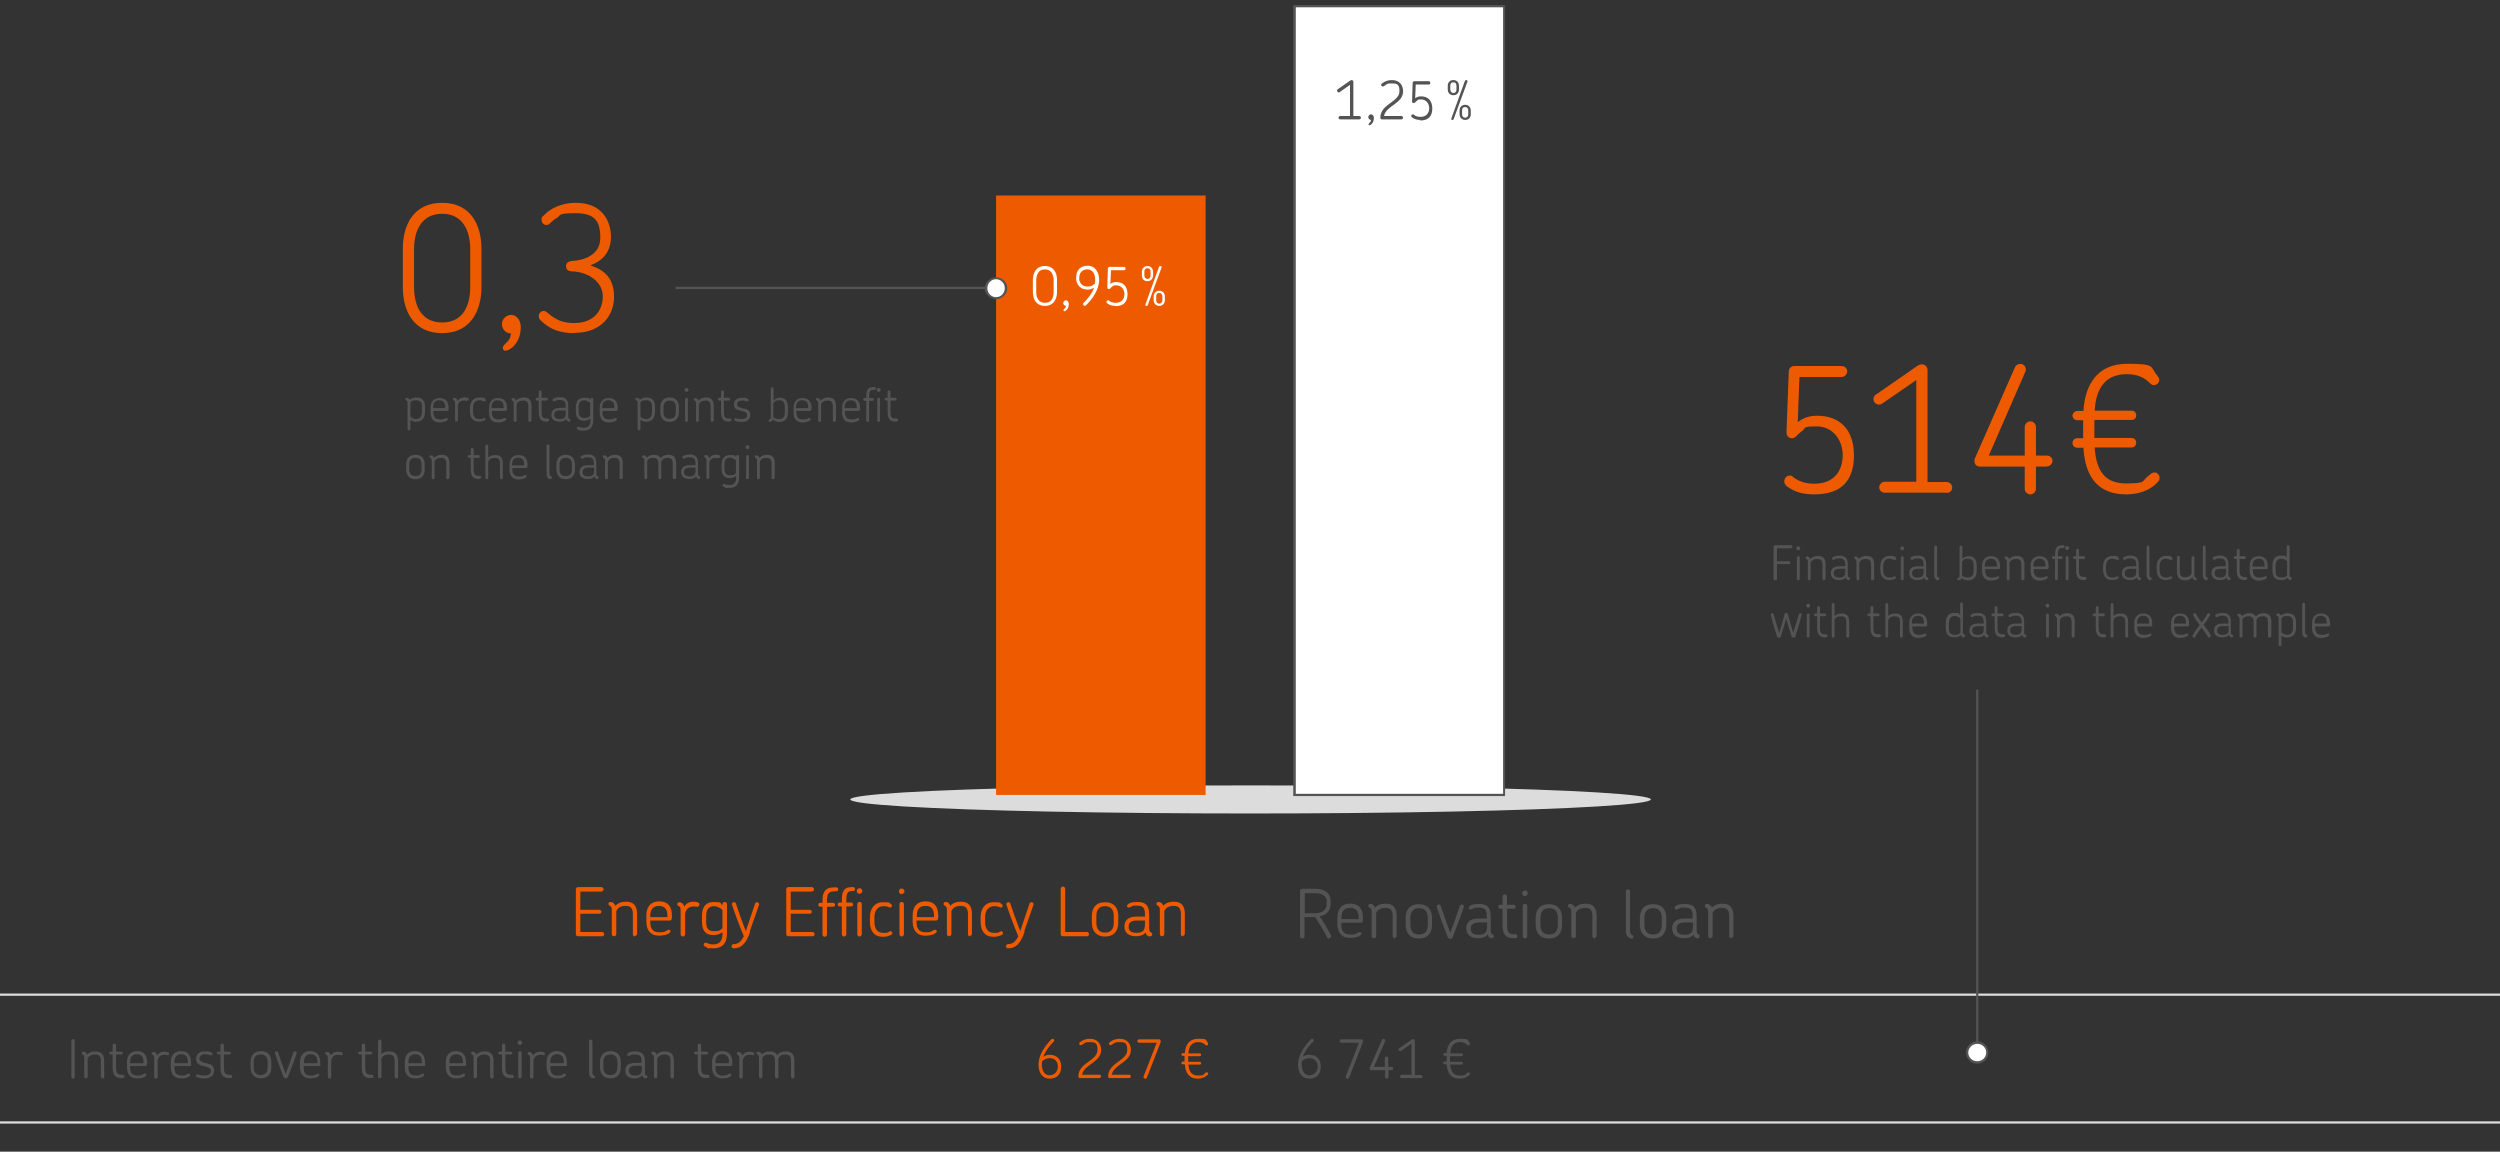 <?xml version="1.0" encoding="UTF-8"?>
<svg id="Layer_1" xmlns="http://www.w3.org/2000/svg" version="1.1" viewBox="0 0 890 410">
  <rect x="0" y="0" width="890" height="410" fill="#333333" stroke="none"/>
  <!-- Generator: Adobe Illustrator 29.8.1, SVG Export Plug-In . SVG Version: 2.1.1 Build 2)  -->
  <defs>
    <style>
      .st0 {
        fill: #545454;
      }

      .st1 {
        fill: #fff;
      }

      .st2 {
        fill: #ee5a00;
      }

      .st3 {
        fill: #dcdcdc;
      }
    </style>
  </defs>
  <g>
    <ellipse class="st3" cx="445.2" cy="284.6" rx="142.5" ry="5"/>
    <g>
      <g>
        <rect class="st1" x="460.9" y="2.2" width="74.6" height="280.7"/>
        <path class="st0" d="M535.8,283.4h-75.4V1.8h75.4v281.5h0ZM461.3,282.6h73.8V2.6h-73.8v279.9h0Z"/>
      </g>
      <rect class="st2" x="354.6" y="69.6" width="74.6" height="213.4"/>
    </g>
  </g>
  <g>
    <path class="st0" d="M26,384c-.3,0-.6-.3-.6-.6v-12.9c0-.3.3-.6.6-.6s.6.3.6.6v12.9c0,.4-.3.6-.6.6Z"/>
    <path class="st0" d="M36.5,383.9c-.3,0-.6-.3-.6-.6v-5.6c0-1.4-.4-2.3-2-2.3s-2.2.6-2.7,1.4v6.5c0,.3-.3.6-.6.6s-.6-.3-.6-.6v-6.7c0-.8-.2-1-.6-1.2-.2-.1-.3-.3-.3-.5,0-.4.3-.5.6-.5s.6.1.9.4c.2.2.4.5.4.7.6-.8,1.6-1.2,3-1.2,2.4,0,3.1,1.5,3.1,3.4v5.7c0,.3-.3.6-.6.6h0Z"/>
    <path class="st0" d="M43.7,383.8h-.5c-2.6,0-3.1-1.6-3.1-4v-4.4h-.7c-.3,0-.5-.2-.5-.5s.2-.5.5-.5h.7v-2.3c0-.3.3-.6.6-.6s.6.3.6.6v2.3h1.9c.3,0,.5.2.5.5s-.2.5-.5.5h-1.9v4.4c0,2,.3,2.8,2,2.8h.4c.3,0,.6.3.6.6s-.2.6-.6.6Z"/>
    <path class="st0" d="M52.3,379c0,.3-.2.5-.5.5h-5.5v.6c0,1.7.7,2.8,2.5,2.8s1.4-.1,1.8-.3c.4-.2.7-.4,1-.4s.5.2.5.5-.4.6-.9.8c-.6.3-1.5.4-2.4.4-2.6,0-3.6-1.8-3.6-4v-1.8c0-2.1,1-3.9,3.6-3.9s3.6,1.7,3.6,4v.7h0ZM48.7,375.3c-1.7,0-2.4,1.1-2.4,2.8v.4h4.8v-.4c0-1.7-.6-2.8-2.4-2.8h0Z"/>
    <path class="st0" d="M59.7,375.6c-.3,0-.5-.1-1.2-.1s-2,.2-2.4,2v5.9c0,.3-.3.6-.6.6s-.6-.3-.6-.6v-6.7c0-.8-.2-1-.6-1.2-.2-.1-.3-.3-.3-.5,0-.3.2-.5.6-.5.7,0,1.2.6,1.4,1.2.8-1.2,1.9-1.3,2.6-1.3s1.6.2,1.6.7-.2.6-.6.6h0Z"/>
    <path class="st0" d="M68.1,379c0,.3-.2.5-.5.5h-5.5v.6c0,1.7.7,2.8,2.4,2.8s1.4-.1,1.8-.3c.4-.2.7-.4.9-.4s.5.2.5.5-.4.6-.9.8c-.6.3-1.5.4-2.4.4-2.6,0-3.6-1.8-3.6-4v-1.8c0-2.1,1-3.9,3.6-3.9s3.6,1.7,3.6,4v.7h0ZM64.5,375.3c-1.7,0-2.4,1.1-2.4,2.8v.4h4.8v-.4c0-1.7-.6-2.8-2.4-2.8h0Z"/>
    <path class="st0" d="M72.8,383.9c-1.2,0-1.9-.1-2.7-.4-.3-.1-.4-.5-.3-.7,0-.3.4-.4.7-.3.6.2,1.2.4,2.3.4,1.6,0,2.3-.7,2.3-1.7s-1.3-1.4-2.7-1.7c-1.3-.3-2.6-.7-2.6-2.5s1.3-2.7,3.1-2.7,1.7,0,2.4.4c.3.1.4.5.3.7-.1.2-.4.4-.7.3-.6-.2-1.1-.4-1.9-.4-1.3,0-2,.7-2,1.6s1.2,1.4,2.4,1.6c1.4.3,2.8.6,2.8,2.6s-1.4,2.8-3.5,2.8h0Z"/>
    <path class="st0" d="M82.1,383.8h-.5c-2.6,0-3.1-1.6-3.1-4v-4.4h-.7c-.3,0-.6-.2-.6-.5s.2-.5.6-.5h.7v-2.3c0-.3.3-.6.6-.6s.6.3.6.6v2.3h1.9c.3,0,.6.2.6.5s-.2.5-.6.5h-1.9v4.4c0,2,.3,2.8,2,2.8h.4c.3,0,.6.3.6.6s-.2.6-.6.6Z"/>
    <path class="st0" d="M92.9,383.9c-2.6,0-3.7-1.8-3.7-3.9v-1.9c0-2.1,1-3.9,3.7-3.9s3.7,1.7,3.7,3.9v1.9c0,2.1-1,3.9-3.7,3.9ZM95.3,378.1c0-1.6-.7-2.7-2.5-2.7s-2.5,1.1-2.5,2.7v1.9c0,1.6.7,2.7,2.5,2.7s2.5-1.1,2.5-2.7v-1.9Z"/>
    <path class="st0" d="M102.5,383.3c-.2.5-.5.6-.8.6s-.6-.1-.8-.6c-1.1-2.8-2.1-5.6-3-8.3-.1-.5.2-.7.6-.7s.5.1.5.4c.8,2.4,1.7,5,2.7,7.6,1-2.5,1.9-5.1,2.7-7.6.1-.3.3-.4.6-.4.4,0,.7.3.6.8-.9,2.7-2,5.5-3.1,8.3Z"/>
    <path class="st0" d="M114.1,379c0,.3-.2.5-.5.5h-5.5v.6c0,1.7.7,2.8,2.4,2.8s1.4-.1,1.8-.3c.4-.2.7-.4.9-.4s.5.2.5.5-.4.6-.9.8c-.6.3-1.5.4-2.4.4-2.6,0-3.6-1.8-3.6-4v-1.8c0-2.1,1-3.9,3.6-3.9s3.6,1.7,3.6,4v.7h0ZM110.6,375.3c-1.7,0-2.4,1.1-2.4,2.8v.4h4.8v-.4c0-1.7-.6-2.8-2.4-2.8h0Z"/>
    <path class="st0" d="M121.5,375.6c-.3,0-.5-.1-1.2-.1s-2,.2-2.4,2v5.9c0,.3-.3.6-.6.6s-.6-.3-.6-.6v-6.7c0-.8-.2-1-.6-1.2-.2-.1-.3-.3-.3-.5,0-.3.2-.5.6-.5.7,0,1.2.6,1.4,1.2.8-1.2,1.9-1.3,2.6-1.3s1.6.2,1.6.7-.2.6-.6.6h0Z"/>
    <path class="st0" d="M132.4,383.8h-.5c-2.6,0-3.1-1.6-3.1-4v-4.4h-.7c-.3,0-.6-.2-.6-.5s.2-.5.6-.5h.7v-2.3c0-.3.3-.6.6-.6s.6.3.6.6v2.3h1.9c.3,0,.6.2.6.5s-.2.5-.6.5h-1.9v4.4c0,2,.3,2.8,2,2.8h.4c.3,0,.6.3.6.6s-.2.6-.6.6h0Z"/>
    <path class="st0" d="M141.1,383.9c-.3,0-.6-.3-.6-.6v-5.6c0-1.4-.4-2.3-2-2.3s-2.2.5-2.7,1.4v6.5c0,.3-.3.6-.6.6s-.6-.3-.6-.6v-12.6c0-.3.3-.6.6-.6s.6.3.6.6v4.6c.6-.7,1.6-1,2.8-1,2.4,0,3.1,1.5,3.1,3.4v5.7c0,.3-.3.6-.6.6h0Z"/>
    <path class="st0" d="M151.4,379c0,.3-.2.5-.5.5h-5.5v.6c0,1.7.7,2.8,2.4,2.8s1.4-.1,1.8-.3c.4-.2.7-.4.9-.4s.5.2.5.5-.4.6-.9.8c-.6.3-1.5.4-2.4.4-2.6,0-3.6-1.8-3.6-4v-1.8c0-2.1,1-3.9,3.6-3.9s3.6,1.7,3.6,4v.7h0ZM147.8,375.3c-1.7,0-2.4,1.1-2.4,2.8v.4h4.8v-.4c0-1.7-.6-2.8-2.4-2.8h0Z"/>
    <path class="st0" d="M166,379c0,.3-.2.5-.5.5h-5.5v.6c0,1.7.7,2.8,2.4,2.8s1.4-.1,1.8-.3c.4-.2.7-.4.9-.4s.5.2.5.5-.4.6-.9.8c-.6.3-1.5.4-2.4.4-2.6,0-3.6-1.8-3.6-4v-1.8c0-2.1,1-3.9,3.6-3.9s3.6,1.7,3.6,4v.7h0ZM162.4,375.3c-1.7,0-2.4,1.1-2.4,2.8v.4h4.8v-.4c0-1.7-.6-2.8-2.4-2.8h0Z"/>
    <path class="st0" d="M175.1,383.9c-.3,0-.6-.3-.6-.6v-5.6c0-1.4-.4-2.3-2-2.3s-2.2.6-2.7,1.4v6.5c0,.3-.3.6-.6.6s-.6-.3-.6-.6v-6.7c0-.8-.2-1-.6-1.2-.2-.1-.3-.3-.3-.5,0-.4.3-.5.6-.5s.6.1.9.4c.2.2.4.5.4.7.6-.8,1.6-1.2,3-1.2,2.4,0,3.1,1.5,3.1,3.4v5.7c0,.3-.3.6-.6.6h0Z"/>
    <path class="st0" d="M182.3,383.8h-.5c-2.6,0-3.1-1.6-3.1-4v-4.4h-.7c-.3,0-.6-.2-.6-.5s.2-.5.6-.5h.7v-2.3c0-.3.3-.6.6-.6s.6.3.6.6v2.3h1.9c.3,0,.6.2.6.5s-.2.5-.6.5h-1.9v4.4c0,2,.3,2.8,2,2.8h.4c.3,0,.6.3.6.6s-.2.6-.6.6h0Z"/>
    <path class="st0" d="M185.1,372c-.5,0-.8-.3-.8-.8s.4-.8.8-.8.8.4.8.8-.4.8-.8.8ZM185.1,383.9c-.3,0-.6-.3-.6-.6v-8.5c0-.4.3-.6.6-.6s.6.2.6.6v8.5c0,.3-.3.6-.6.6Z"/>
    <path class="st0" d="M193.5,375.6c-.3,0-.5-.1-1.2-.1s-2,.2-2.4,2v5.9c0,.3-.3.6-.6.6s-.6-.3-.6-.6v-6.7c0-.8-.2-1-.6-1.2-.2-.1-.3-.3-.3-.5,0-.3.2-.5.6-.5.7,0,1.2.6,1.4,1.2.8-1.2,1.9-1.3,2.6-1.3s1.6.2,1.6.7-.2.6-.6.6h0Z"/>
    <path class="st0" d="M201.9,379c0,.3-.2.5-.5.5h-5.5v.6c0,1.7.7,2.8,2.4,2.8s1.4-.1,1.8-.3c.4-.2.7-.4.9-.4s.5.2.5.5-.4.6-.9.8c-.6.3-1.5.4-2.4.4-2.6,0-3.6-1.8-3.6-4v-1.8c0-2.1,1-3.9,3.6-3.9s3.6,1.7,3.6,4v.7h0ZM198.3,375.3c-1.7,0-2.4,1.1-2.4,2.8v.4h4.8v-.4c0-1.7-.6-2.8-2.4-2.8h0Z"/>
    <path class="st0" d="M211.2,383.9c-.2,0-.6-.1-.9-.4-.4-.4-.6-1-.6-1.5v-11.3c0-.3.3-.6.6-.6s.6.3.6.6v11c0,.8.2,1.1.6,1.2.2.1.3.3.3.5,0,.4-.2.5-.6.5h0Z"/>
    <path class="st0" d="M217.3,383.9c-2.6,0-3.7-1.8-3.7-3.9v-1.9c0-2.1,1-3.9,3.7-3.9s3.7,1.7,3.7,3.9v1.9c0,2.1-1,3.9-3.7,3.9ZM219.8,378.1c0-1.6-.7-2.7-2.5-2.7s-2.5,1.1-2.5,2.7v1.9c0,1.6.7,2.7,2.5,2.7s2.5-1.1,2.5-2.7v-1.9Z"/>
    <path class="st0" d="M229.9,383.9c-.3,0-.6-.1-.8-.3-.2-.2-.4-.5-.5-.8-.7.9-1.8,1.1-2.7,1.1-2.4,0-3.3-1.2-3.3-2.7h0c0-1.6.9-2.8,3.4-2.8h2.4v-.5c0-1.7-.4-2.5-2.2-2.5s-1.1,0-1.5.2c-.4.2-.6.3-.9.3s-.5-.2-.5-.5.3-.6.8-.8c.6-.2,1.4-.3,2.1-.3,2.7,0,3.4,1.4,3.4,3.7v3.7c0,.8.1,1.1.6,1.2.2.1.3.3.3.5,0,.4-.3.5-.6.5h0ZM228.5,379.4h-2.3c-1.8,0-2.3.8-2.3,1.7h0c0,1,.5,1.8,2.2,1.8s2.4-.7,2.4-2.3v-1.2Z"/>
    <path class="st0" d="M239.3,383.9c-.3,0-.6-.3-.6-.6v-5.6c0-1.4-.4-2.3-2-2.3s-2.2.6-2.7,1.4v6.5c0,.3-.3.6-.6.6s-.6-.3-.6-.6v-6.7c0-.8-.2-1-.6-1.2-.2-.1-.3-.3-.3-.5,0-.4.3-.5.6-.5s.6.1.9.4c.2.2.4.5.4.7.6-.8,1.6-1.2,3-1.2,2.4,0,3.1,1.5,3.1,3.4v5.7c0,.3-.3.6-.6.6h0Z"/>
    <path class="st0" d="M252,383.8h-.5c-2.6,0-3.1-1.6-3.1-4v-4.4h-.7c-.3,0-.6-.2-.6-.5s.2-.5.6-.5h.7v-2.3c0-.3.3-.6.6-.6s.6.3.6.6v2.3h1.9c.3,0,.6.2.6.5s-.2.5-.6.5h-1.9v4.4c0,2,.3,2.8,2,2.8h.4c.3,0,.6.3.6.6s-.2.6-.6.6Z"/>
    <path class="st0" d="M260.7,379c0,.3-.2.5-.5.5h-5.5v.6c0,1.7.7,2.8,2.4,2.8s1.4-.1,1.8-.3c.4-.2.7-.4,1-.4s.5.2.5.5-.4.6-.9.8c-.6.3-1.5.4-2.4.4-2.6,0-3.6-1.8-3.6-4v-1.8c0-2.1,1-3.9,3.6-3.9s3.6,1.7,3.6,4v.7h0ZM257.1,375.3c-1.7,0-2.4,1.1-2.4,2.8v.4h4.8v-.4c0-1.7-.6-2.8-2.4-2.8h0Z"/>
    <path class="st0" d="M268,375.6c-.3,0-.5-.1-1.2-.1s-2,.2-2.4,2v5.9c0,.3-.3.6-.6.6s-.6-.3-.6-.6v-6.7c0-.8-.2-1-.6-1.2-.2-.1-.3-.3-.3-.5,0-.3.2-.5.6-.5.7,0,1.2.6,1.4,1.2.8-1.2,1.9-1.3,2.6-1.3s1.6.2,1.6.7-.2.6-.6.6h0Z"/>
    <path class="st0" d="M282.2,383.9c-.3,0-.6-.3-.6-.6v-5.6c0-1.4-.4-2.3-2-2.3s-2.1.6-2.5,1.4c0,.3,0,.5,0,.8v5.7c0,.3-.3.6-.6.6s-.6-.3-.6-.6v-5.6c0-1.4-.4-2.3-2-2.3s-2.1.5-2.5,1.3v6.6c0,.3-.3.6-.6.6s-.6-.3-.6-.6v-6.7c0-.8-.2-1-.6-1.2-.2-.1-.3-.3-.3-.5,0-.4.3-.5.6-.5s.6.1.9.4c.2.2.3.4.4.6.6-.7,1.6-1.1,2.9-1.1s2.2.5,2.6,1.4c.6-.9,1.6-1.4,3.1-1.4,2.4,0,3,1.5,3,3.4v5.7c0,.3-.3.6-.6.6h0Z"/>
  </g>
  <g>
    <path class="st0" d="M473.2,334.2c-.3,0-.5-.1-.7-.5-1.3-2.4-2.7-4.8-4.3-7.2h-3.8v6.8c0,.5-.3.8-.8.8s-.8-.3-.8-.8v-16.1c0-.4.4-.8.8-.8h4.6c4,0,5.5,2.1,5.5,4.4v1.1c0,1.9-1.1,3.8-3.9,4.3,1.5,2.2,2.8,4.5,4,6.7.3.6-.2,1.1-.7,1.1h0ZM472.3,320.9c0-1.4-.9-2.9-4-2.9h-3.8v7.1h3.8c2.9,0,4-1.7,4-3.1v-1.1Z"/>
    <path class="st0" d="M485.1,327.9c0,.4-.3.6-.6.6h-7v.7c0,2.1.9,3.5,3.1,3.5s1.8-.2,2.3-.4c.5-.2.8-.5,1.2-.5s.6.3.6.6-.5.7-1.1,1c-.8.3-1.9.5-3,.5-3.3,0-4.5-2.3-4.5-5v-2.2c0-2.7,1.2-5,4.6-5s4.5,2.2,4.5,5v.9h0ZM480.6,323.2c-2.2,0-3,1.4-3,3.5v.5h6.1v-.5c0-2.1-.8-3.5-3-3.5h0Z"/>
    <path class="st0" d="M496.6,334.1c-.4,0-.8-.3-.8-.8v-7.1c0-1.8-.5-3-2.5-3s-2.8.7-3.4,1.8v8.2c0,.4-.3.8-.8.8s-.8-.3-.8-.8v-8.5c0-1-.2-1.3-.8-1.6-.2-.1-.4-.3-.4-.6,0-.5.3-.7.8-.7s.8.2,1.1.5c.3.3.5.6.5.9.8-1,2.1-1.5,3.8-1.5,3,0,3.9,1.9,3.9,4.3v7.1c0,.4-.3.8-.8.8h0Z"/>
    <path class="st0" d="M505.1,334.1c-3.3,0-4.7-2.2-4.7-4.9v-2.4c0-2.7,1.3-4.9,4.7-4.9s4.7,2.2,4.7,4.9v2.4c0,2.7-1.3,4.9-4.7,4.9ZM508.3,326.8c0-2.1-.9-3.5-3.1-3.5s-3.1,1.4-3.1,3.5v2.4c0,2.1.9,3.5,3.1,3.5s3.1-1.4,3.1-3.5v-2.4Z"/>
    <path class="st0" d="M517.3,333.4c-.2.6-.6.8-1,.8s-.8-.1-1-.8c-1.4-3.5-2.7-7.1-3.8-10.5-.2-.6.3-.9.7-.9s.6.1.7.5c1,3.1,2.2,6.4,3.4,9.6,1.2-3.2,2.4-6.5,3.4-9.6.1-.3.4-.5.7-.5.5,0,.9.4.7,1-1.2,3.4-2.5,7-3.9,10.5h0Z"/>
    <path class="st0" d="M531.2,334.1c-.4,0-.7-.1-1-.4-.3-.2-.5-.6-.6-1-.9,1.1-2.3,1.3-3.4,1.3-3,0-4.2-1.6-4.2-3.4v-.2c0-1.9,1.2-3.4,4.3-3.4h3v-.7c0-2.2-.5-3.2-2.8-3.2s-1.4.1-1.9.3c-.5.2-.8.4-1.1.4s-.7-.3-.7-.6.4-.7,1-1c.8-.3,1.8-.4,2.7-.4,3.4,0,4.2,1.7,4.2,4.6v4.7c0,1,.2,1.3.7,1.6.3.1.4.3.4.6,0,.5-.3.7-.8.7h0ZM529.4,328.4h-2.9c-2.3,0-2.9,1.1-2.9,2.1v.2c0,1.1.6,2.1,2.8,2.1s3-.9,3-2.9v-1.6h0Z"/>
    <path class="st0" d="M539.4,334h-.6c-3.3,0-3.9-2-3.9-5v-5.5h-.8c-.4,0-.7-.3-.7-.7s.3-.7.7-.7h.8v-2.9c0-.4.3-.8.8-.8s.8.3.8.8v2.9h2.4c.4,0,.7.3.7.7s-.3.7-.7.7h-2.4v5.5c0,2.6.4,3.6,2.5,3.6h.5c.4,0,.7.3.7.7s-.3.7-.7.7h0Z"/>
    <path class="st0" d="M542.9,319c-.6,0-1-.4-1-1s.5-1,1-1,1,.5,1,1-.5,1-1,1ZM542.9,334.1c-.4,0-.8-.3-.8-.8v-10.7c0-.5.3-.8.8-.8s.8.3.8.8v10.7c0,.4-.4.8-.8.8Z"/>
    <path class="st0" d="M551.4,334.1c-3.3,0-4.7-2.2-4.7-4.9v-2.4c0-2.7,1.3-4.9,4.7-4.9s4.7,2.2,4.7,4.9v2.4c0,2.7-1.3,4.9-4.7,4.9ZM554.6,326.8c0-2.1-.9-3.5-3.1-3.5s-3.1,1.4-3.1,3.5v2.4c0,2.1.9,3.5,3.1,3.5s3.1-1.4,3.1-3.5v-2.4Z"/>
    <path class="st0" d="M567.7,334.1c-.4,0-.8-.3-.8-.8v-7.1c0-1.8-.5-3-2.5-3s-2.8.7-3.4,1.8v8.2c0,.4-.3.8-.8.8s-.8-.3-.8-.8v-8.5c0-1-.2-1.3-.8-1.6-.2-.1-.4-.3-.4-.6,0-.5.3-.7.8-.7s.8.2,1.2.5c.3.3.5.6.5.9.8-1,2.1-1.5,3.8-1.5,3,0,3.9,1.9,3.9,4.3v7.1c0,.4-.3.8-.8.8h0Z"/>
    <path class="st0" d="M580.8,334.1c-.3,0-.8-.2-1.2-.5-.5-.5-.8-1.2-.8-1.9v-14.3c0-.4.3-.8.7-.8s.8.3.8.8v13.9c0,1.1.3,1.3.8,1.6.3.1.4.3.4.6,0,.5-.3.7-.7.7h0Z"/>
    <path class="st0" d="M588.5,334.1c-3.3,0-4.7-2.2-4.7-4.9v-2.4c0-2.7,1.3-4.9,4.7-4.9s4.7,2.2,4.7,4.9v2.4c0,2.7-1.3,4.9-4.7,4.9ZM591.6,326.8c0-2.1-.9-3.5-3.1-3.5s-3.1,1.4-3.1,3.5v2.4c0,2.1.9,3.5,3.1,3.5s3.1-1.4,3.1-3.5v-2.4Z"/>
    <path class="st0" d="M604.5,334.1c-.4,0-.7-.1-1-.4-.3-.2-.5-.6-.6-1-.9,1.1-2.3,1.3-3.4,1.3-3,0-4.2-1.6-4.2-3.4v-.2c0-1.9,1.2-3.4,4.3-3.4h3v-.7c0-2.2-.5-3.2-2.8-3.2s-1.4.1-1.9.3c-.5.2-.8.4-1.1.4s-.7-.3-.7-.6.4-.7,1-1c.8-.3,1.8-.4,2.7-.4,3.4,0,4.2,1.7,4.2,4.6v4.7c0,1,.2,1.3.7,1.6.3.1.4.3.4.6,0,.5-.3.7-.8.7h0ZM602.7,328.4h-2.9c-2.3,0-2.9,1.1-2.9,2.1v.2c0,1.1.6,2.1,2.8,2.1s3-.9,3-2.9v-1.6h0Z"/>
    <path class="st0" d="M616.4,334.1c-.4,0-.8-.3-.8-.8v-7.1c0-1.8-.5-3-2.5-3s-2.8.7-3.4,1.8v8.2c0,.4-.3.8-.8.8s-.8-.3-.8-.8v-8.5c0-1-.2-1.3-.8-1.6-.2-.1-.4-.3-.4-.6,0-.5.3-.7.8-.7s.8.2,1.2.5c.3.3.5.6.5.9.8-1,2.1-1.5,3.8-1.5,3,0,3.9,1.9,3.9,4.3v7.1c0,.4-.3.8-.8.8h0Z"/>
  </g>
  <g>
    <path class="st0" d="M466.1,384c-2.5,0-4-1.9-4-5.1s2.3-6.6,4.6-8.9c.1-.1.3-.2.4-.2.4,0,.6.3.6.6s0,.3-.2.4c-1.4,1.4-3,3.3-3.7,5.4.7-.5,1.6-.7,2.3-.7,2.2,0,4.1,1.3,4.1,4.2s-1.7,4.3-4.1,4.3h0ZM466.1,376.7c-1.2,0-2.1.6-2.7,1.1,0,.4,0,.8,0,1.1,0,2.8,1.3,3.9,2.8,3.9s2.9-1.2,2.9-3.1-1.2-3-2.9-3h0Z"/>
    <path class="st0" d="M485.2,371l-4.9,12.6c-.1.3-.5.5-.8.4-.3-.1-.5-.5-.4-.8l4.7-12h-6.3c-.3,0-.6-.3-.6-.6s.3-.6.6-.6h7.1c.3,0,.6.2.6.6s0,.3,0,.4h0Z"/>
    <path class="st0" d="M495.5,381h-1.2v2.4c0,.3-.3.6-.6.6s-.6-.3-.6-.6v-2.4h-4.9c-.3,0-.6-.2-.6-.6s0-.2,0-.3l4.4-9.9c.1-.3.5-.5.8-.3.3.1.5.5.3.8l-4,9.1h3.9v-3.1c0-.3.3-.6.6-.6s.6.3.6.6v3.1h1.2c.3,0,.6.3.6.6s-.3.6-.6.6h0Z"/>
    <path class="st0" d="M505.8,383.8h-6.8c-.3,0-.6-.3-.6-.6s.3-.6.6-.6h3.5v-11.1l-3.7,2.6c-.3.2-.6.1-.8-.1-.2-.3-.1-.7.1-.8l4.6-3.2c.1,0,.3-.1.4-.1.3,0,.6.3.6.6v12.2h2.1c.3,0,.6.3.6.6s-.3.6-.6.6h0Z"/>
    <path class="st0" d="M523.1,382.6c-.9,1-2.3,1.4-3.4,1.4-3.2,0-4.5-2-4.7-5.1h-.7c-.3,0-.5-.2-.5-.5s.2-.5.5-.5h.7v-2h-.7c-.3,0-.5-.2-.5-.5s.2-.5.5-.5h.7c.2-3,1.6-5.1,4.8-5.1s2.5.3,3.3,1.3c.1.2.2.3.2.5,0,.3-.2.6-.6.6-.2,0-.4-.2-.7-.5-.6-.5-1.3-.7-2.2-.7-2.3,0-3.4,1.4-3.5,4h4c.3,0,.5.2.5.5s-.2.5-.5.5h-4.1v2h4.1c.3,0,.5.2.5.5s-.2.5-.5.5h-4c.2,2.6,1.2,3.9,3.4,3.9s1.7-.2,2.4-.8c.3-.2.5-.4.7-.4.3,0,.5.3.5.6s0,.3-.2.5h0Z"/>
  </g>
  <g>
    <path class="st0" d="M148.3,150.2c-.6,0-1.4-.2-2.2-.7v3.2c0,.3-.2.5-.5.5s-.5-.2-.5-.5v-9.1c0-.7-.1-.9-.5-1.1-.2-.1-.3-.2-.3-.4,0-.3.2-.5.5-.5s.5.1.8.3c.1.1.2.3.3.4.7-.5,1.5-.8,2.3-.8,2.2,0,3.1,1.2,3.1,3.3v1.6c0,2.1-.8,3.7-3,3.7h0ZM150.2,144.8c0-1.5-.5-2.3-2.1-2.3s-1.3.2-2,.8v5c.6.7,1.5.9,2,.9,1.4,0,2.1-.9,2.1-2.6v-1.8h0Z"/>
    <path class="st0" d="M159.6,145.8c0,.3-.2.5-.4.5h-4.9v.5c0,1.5.6,2.5,2.2,2.5s1.3-.1,1.6-.2c.4-.1.6-.3.9-.3s.4.2.4.5-.3.5-.8.7c-.6.2-1.3.4-2.1.4-2.4,0-3.2-1.6-3.2-3.6v-1.6c0-1.9.9-3.5,3.2-3.5s3.2,1.5,3.2,3.5v.7h0ZM156.4,142.5c-1.6,0-2.2,1-2.2,2.5v.3h4.3v-.3c0-1.5-.5-2.5-2.2-2.5h0Z"/>
    <path class="st0" d="M166.2,142.7c-.3,0-.5-.1-1.1-.1s-1.8.2-2.1,1.8v5.2c0,.3-.2.5-.5.5s-.5-.2-.5-.5v-6c0-.7-.2-.9-.5-1.1-.2-.1-.3-.2-.3-.4,0-.3.2-.5.6-.5.6,0,1.1.6,1.2,1.1.7-1.1,1.7-1.2,2.4-1.2s1.5.1,1.5.6-.2.5-.5.5h0Z"/>
    <path class="st0" d="M172.2,142.9c-.5-.2-.9-.4-1.6-.4-1.4,0-2.2,1.1-2.2,2.7v1.3c0,1.7.7,2.7,2.2,2.7s1.1-.1,1.6-.4c.3-.1.5,0,.6.2.1.2,0,.5-.2.6-.7.4-1.4.5-2.1.5-2.3,0-3.2-1.6-3.2-3.7v-1.2c0-2,1.1-3.7,3.3-3.7s1.5.1,2.1.5c.2.1.3.4.2.7-.1.2-.4.3-.6.2h0Z"/>
    <path class="st0" d="M180.4,145.8c0,.3-.2.5-.4.5h-4.9v.5c0,1.5.6,2.5,2.2,2.5s1.3-.1,1.6-.2c.4-.1.6-.3.9-.3s.4.2.4.5-.3.5-.8.7c-.6.2-1.3.4-2.1.4-2.4,0-3.2-1.6-3.2-3.6v-1.6c0-1.9.9-3.5,3.2-3.5s3.2,1.5,3.2,3.5v.7h0ZM177.2,142.5c-1.6,0-2.2,1-2.2,2.5v.3h4.3v-.3c0-1.5-.5-2.5-2.2-2.5h0Z"/>
    <path class="st0" d="M188.6,150.2c-.3,0-.5-.2-.5-.5v-5c0-1.3-.4-2.1-1.8-2.1s-2,.5-2.4,1.3v5.8c0,.3-.2.5-.5.5s-.5-.2-.5-.5v-6c0-.7-.2-.9-.5-1.1-.2-.1-.3-.2-.3-.4,0-.3.2-.5.5-.5s.6.1.8.3c.2.2.3.4.4.6.6-.7,1.5-1.1,2.7-1.1,2.1,0,2.7,1.3,2.7,3v5.1c0,.3-.2.5-.5.5h0Z"/>
    <path class="st0" d="M195,150.1h-.4c-2.3,0-2.8-1.4-2.8-3.6v-3.9h-.6c-.3,0-.5-.2-.5-.5s.2-.5.5-.5h.6v-2.1c0-.3.2-.5.5-.5s.5.2.5.5v2.1h1.7c.3,0,.5.2.5.5s-.2.5-.5.5h-1.7v3.9c0,1.8.3,2.5,1.8,2.5h.4c.3,0,.5.2.5.5s-.2.5-.5.5h0Z"/>
    <path class="st0" d="M202.7,150.2c-.3,0-.5-.1-.7-.3-.2-.2-.3-.4-.4-.7-.6.8-1.6.9-2.4.9-2.1,0-2.9-1.1-2.9-2.4h0c0-1.5.9-2.5,3-2.5h2.1v-.5c0-1.5-.4-2.3-2-2.3s-1,0-1.4.2c-.4.2-.6.3-.8.3s-.5-.2-.5-.5.3-.5.7-.7c.6-.2,1.2-.3,1.9-.3,2.4,0,3,1.2,3,3.3v3.4c0,.7.1.9.5,1.1.2,0,.3.2.3.4,0,.3-.2.5-.6.5h0ZM201.4,146.1h-2.1c-1.6,0-2,.8-2,1.5h0c0,.9.4,1.6,2,1.6s2.1-.7,2.1-2v-1.1h0Z"/>
    <path class="st0" d="M210.1,149.1c-.7.5-1.6.7-2.2.7-2.2,0-2.9-1.4-2.9-3.4v-1.3c0-2.1.8-3.5,3-3.5s1.5.2,2.2.8v-.3c0-.3.2-.5.5-.5s.5.2.5.5v7.5c0,2.1-.9,3.7-3.4,3.7s-1.2,0-1.8-.3c-.4-.1-.7-.3-.7-.6s.2-.5.5-.5.4.1.7.2c.4.1.7.2,1.3.2,1.7,0,2.4-1,2.4-2.7v-.5h0ZM210.1,148v-4.5c-.7-.7-1.5-1-2.1-1-1.4,0-2,.9-2,2.4v1.5c0,1.5.5,2.4,2,2.4s1.5-.2,2.1-.8h0Z"/>
    <path class="st0" d="M219.8,145.8c0,.3-.2.5-.4.5h-4.9v.5c0,1.5.6,2.5,2.2,2.5s1.3-.1,1.6-.2c.4-.1.6-.3.9-.3s.4.2.4.5-.3.5-.8.7c-.6.2-1.3.4-2.1.4-2.4,0-3.2-1.6-3.2-3.6v-1.6c0-1.9.9-3.5,3.2-3.5s3.2,1.5,3.2,3.5v.7h0ZM216.6,142.5c-1.6,0-2.2,1-2.2,2.5v.3h4.3v-.3c0-1.5-.5-2.5-2.2-2.5h0Z"/>
    <path class="st0" d="M230.2,150.2c-.6,0-1.4-.2-2.2-.7v3.2c0,.3-.2.5-.5.5s-.5-.2-.5-.5v-9.1c0-.7-.1-.9-.5-1.1-.2-.1-.3-.2-.3-.4,0-.3.2-.5.5-.5s.5.1.8.3c.1.1.2.3.3.4.7-.5,1.5-.8,2.3-.8,2.2,0,3.1,1.2,3.1,3.3v1.6c0,2.1-.8,3.7-3,3.7h0ZM232.1,144.8c0-1.5-.5-2.3-2.1-2.3s-1.3.2-2,.8v5c.6.7,1.5.9,2,.9,1.4,0,2.1-.9,2.1-2.6v-1.8h0Z"/>
    <path class="st0" d="M238.4,150.2c-2.4,0-3.3-1.6-3.3-3.5v-1.7c0-1.9.9-3.5,3.3-3.5s3.3,1.6,3.3,3.5v1.7c0,1.9-.9,3.5-3.3,3.5ZM240.6,145c0-1.5-.6-2.4-2.2-2.4s-2.2,1-2.2,2.4v1.7c0,1.5.6,2.4,2.2,2.4s2.2-1,2.2-2.4v-1.7Z"/>
    <path class="st0" d="M244.4,139.5c-.4,0-.7-.3-.7-.7s.3-.7.7-.7.7.3.7.7-.3.7-.7.7ZM244.4,150.2c-.3,0-.5-.2-.5-.5v-7.6c0-.3.2-.5.5-.5s.5.2.5.5v7.6c0,.3-.2.5-.5.5Z"/>
    <path class="st0" d="M253.5,150.2c-.3,0-.5-.2-.5-.5v-5c0-1.3-.4-2.1-1.8-2.1s-2,.5-2.4,1.3v5.8c0,.3-.2.5-.5.5s-.5-.2-.5-.5v-6c0-.7-.2-.9-.5-1.1-.2-.1-.3-.2-.3-.4,0-.3.2-.5.5-.5s.6.1.8.3c.2.2.3.4.4.6.6-.7,1.5-1.1,2.7-1.1,2.1,0,2.7,1.3,2.7,3v5.1c0,.3-.2.5-.5.5h0Z"/>
    <path class="st0" d="M259.9,150.1h-.4c-2.3,0-2.8-1.4-2.8-3.6v-3.9h-.6c-.3,0-.5-.2-.5-.5s.2-.5.5-.5h.6v-2.1c0-.3.2-.5.5-.5s.5.2.5.5v2.1h1.7c.3,0,.5.2.5.5s-.2.5-.5.5h-1.7v3.9c0,1.8.3,2.5,1.8,2.5h.4c.3,0,.5.2.5.5s-.2.5-.5.5h0Z"/>
    <path class="st0" d="M264.1,150.2c-1,0-1.7-.1-2.4-.4-.3-.1-.4-.4-.3-.6,0-.2.4-.4.6-.3.6.2,1.1.3,2,.3,1.4,0,2-.6,2-1.5s-1.2-1.3-2.4-1.5c-1.2-.3-2.3-.6-2.3-2.2s1.2-2.4,2.8-2.4,1.5,0,2.1.4c.3.1.4.4.3.7-.1.2-.4.4-.6.2-.6-.2-1-.3-1.7-.3-1.2,0-1.8.6-1.8,1.4s1.1,1.2,2.2,1.4c1.2.2,2.5.6,2.5,2.3s-1.2,2.5-3.1,2.5h0Z"/>
    <path class="st0" d="M277.4,150.2c-.8,0-1.6-.3-2.3-.8,0,.1-.1.3-.2.4-.3.2-.6.4-.8.4s-.5-.2-.5-.5.1-.3.3-.4c.4-.1.5-.4.5-1.1v-9.8c0-.3.2-.5.5-.5s.5.2.5.5v4.1c.7-.6,1.5-.9,2.2-.9,2.2,0,2.9,1.4,2.9,3.5v1.7c0,2.1-.9,3.4-3.1,3.4h0ZM279.4,145c0-1.6-.5-2.5-2-2.5s-1.5.3-2.1,1.1v4.9c.6.5,1.2.7,2,.7,1.5,0,2.1-.8,2.1-2.4v-1.9Z"/>
    <path class="st0" d="M288.8,145.8c0,.3-.2.5-.4.5h-4.9v.5c0,1.5.6,2.5,2.2,2.5s1.3-.1,1.6-.2c.4-.1.6-.3.9-.3s.4.2.4.5-.3.5-.8.7c-.6.2-1.3.4-2.1.4-2.4,0-3.2-1.6-3.2-3.6v-1.6c0-1.9.9-3.5,3.2-3.5s3.2,1.5,3.2,3.5v.7h0ZM285.6,142.5c-1.5,0-2.2,1-2.2,2.5v.3h4.3v-.3c0-1.5-.5-2.5-2.2-2.5h0Z"/>
    <path class="st0" d="M297,150.2c-.3,0-.5-.2-.5-.5v-5c0-1.3-.4-2.1-1.8-2.1s-2,.5-2.4,1.3v5.8c0,.3-.2.5-.5.5s-.5-.2-.5-.5v-6c0-.7-.2-.9-.5-1.1-.2-.1-.3-.2-.3-.4,0-.3.2-.5.5-.5s.6.1.8.3c.2.2.3.4.4.6.6-.7,1.5-1.1,2.7-1.1,2.1,0,2.7,1.3,2.7,3v5.1c0,.3-.2.5-.5.5h0Z"/>
    <path class="st0" d="M306.1,145.8c0,.3-.2.5-.4.5h-4.9v.5c0,1.5.6,2.5,2.2,2.5s1.3-.1,1.6-.2c.4-.1.6-.3.9-.3s.4.2.4.5-.3.5-.8.7c-.6.2-1.3.4-2.1.4-2.4,0-3.2-1.6-3.2-3.6v-1.6c0-1.9.9-3.5,3.2-3.5s3.2,1.5,3.2,3.5v.7h0ZM302.9,142.5c-1.5,0-2.2,1-2.2,2.5v.3h4.3v-.3c0-1.5-.5-2.5-2.2-2.5h0Z"/>
    <path class="st0" d="M311.1,138.8h-.2c-1.2,0-1.5.6-1.5,2.3v.6h1.2c.3,0,.5.2.5.5s-.2.5-.5.5h-1.2v7c0,.3-.3.5-.5.5s-.5-.2-.5-.5v-7h-.6c-.3,0-.5-.2-.5-.5s.2-.5.5-.5h.6v-.6c0-1.9.4-3.3,2.5-3.3h.4c.3,0,.5.2.5.5s-.2.5-.5.5h0ZM312.8,139.5c-.4,0-.7-.3-.7-.7s.3-.7.7-.7.7.3.7.7-.3.7-.7.7ZM312.8,150.2c-.3,0-.5-.2-.5-.5v-7.6c0-.3.2-.5.5-.5s.5.2.5.5v7.6c0,.3-.2.5-.5.5Z"/>
    <path class="st0" d="M319.2,150.1h-.4c-2.3,0-2.8-1.4-2.8-3.6v-3.9h-.6c-.3,0-.5-.2-.5-.5s.2-.5.5-.5h.6v-2.1c0-.3.2-.5.5-.5s.5.2.5.5v2.1h1.7c.3,0,.5.2.5.5s-.2.5-.5.5h-1.7v3.9c0,1.8.3,2.5,1.8,2.5h.4c.3,0,.5.2.5.5s-.2.5-.5.5h0Z"/>
    <path class="st0" d="M147.9,170.6c-2.4,0-3.3-1.6-3.3-3.5v-1.7c0-1.9.9-3.5,3.3-3.5s3.3,1.6,3.3,3.5v1.7c0,1.9-.9,3.5-3.3,3.5ZM150.1,165.4c0-1.5-.6-2.4-2.2-2.4s-2.2,1-2.2,2.4v1.7c0,1.5.6,2.4,2.2,2.4s2.2-1,2.2-2.4v-1.7Z"/>
    <path class="st0" d="M159.4,170.6c-.3,0-.5-.2-.5-.5v-5c0-1.3-.4-2.1-1.8-2.1s-2,.5-2.4,1.3v5.8c0,.3-.2.5-.5.5s-.5-.2-.5-.5v-6c0-.7-.2-.9-.5-1.1-.2-.1-.3-.2-.3-.4,0-.3.2-.5.5-.5s.6.1.8.3c.2.2.3.4.4.6.6-.7,1.5-1.1,2.7-1.1,2.1,0,2.7,1.3,2.7,3v5.1c0,.3-.2.5-.5.5h0Z"/>
    <path class="st0" d="M170.8,170.5h-.4c-2.3,0-2.8-1.4-2.8-3.6v-3.9h-.6c-.3,0-.5-.2-.5-.5s.2-.5.5-.5h.6v-2.1c0-.3.2-.5.5-.5s.5.2.5.5v2.1h1.7c.3,0,.5.2.5.5s-.2.5-.5.5h-1.7v3.9c0,1.8.3,2.5,1.8,2.5h.4c.3,0,.5.2.5.5s-.2.5-.5.5h0Z"/>
    <path class="st0" d="M178.5,170.6c-.3,0-.5-.2-.5-.5v-5c0-1.3-.3-2.1-1.8-2.1s-2,.5-2.4,1.3v5.8c0,.3-.2.5-.5.5s-.5-.2-.5-.5v-11.3c0-.3.2-.5.5-.5s.5.2.5.5v4.1c.6-.6,1.4-.9,2.5-.9,2.2,0,2.7,1.3,2.7,3v5.1c0,.3-.2.5-.5.5h0Z"/>
    <path class="st0" d="M187.7,166.1c0,.3-.2.5-.4.5h-4.9v.5c0,1.5.6,2.5,2.2,2.5s1.3-.1,1.6-.2c.4-.1.6-.3.9-.3s.4.2.4.5-.3.5-.8.7c-.6.2-1.3.4-2.1.4-2.4,0-3.2-1.6-3.2-3.6v-1.6c0-1.9.9-3.5,3.2-3.5s3.2,1.5,3.2,3.5v.7h0ZM184.5,162.9c-1.6,0-2.2,1-2.2,2.5v.3h4.3v-.3c0-1.5-.5-2.5-2.2-2.5h0Z"/>
    <path class="st0" d="M195.9,170.6c-.2,0-.6-.1-.8-.4-.4-.4-.5-.9-.5-1.4v-10.1c0-.3.2-.5.5-.5s.5.2.5.5v9.8c0,.8.2.9.6,1.1.2,0,.3.2.3.4,0,.3-.2.5-.5.5h0Z"/>
    <path class="st0" d="M201.4,170.6c-2.4,0-3.3-1.6-3.3-3.5v-1.7c0-1.9.9-3.5,3.3-3.5s3.3,1.6,3.3,3.5v1.7c0,1.9-.9,3.5-3.3,3.5ZM203.6,165.4c0-1.5-.6-2.4-2.2-2.4s-2.2,1-2.2,2.4v1.7c0,1.5.6,2.4,2.2,2.4s2.2-1,2.2-2.4v-1.7Z"/>
    <path class="st0" d="M212.7,170.6c-.3,0-.5-.1-.7-.3-.2-.2-.3-.4-.4-.7-.6.8-1.6.9-2.4.9-2.1,0-2.9-1.1-2.9-2.4h0c0-1.5.9-2.5,3-2.5h2.1v-.5c0-1.5-.4-2.3-2-2.3s-1,0-1.4.2c-.4.2-.6.3-.8.3s-.5-.2-.5-.5.3-.5.7-.7c.6-.2,1.2-.3,1.9-.3,2.4,0,3,1.2,3,3.3v3.4c0,.7.1.9.5,1.1.2,0,.3.2.3.4,0,.3-.2.5-.6.5h0ZM211.5,166.5h-2.1c-1.6,0-2,.8-2,1.5h0c0,.9.4,1.6,2,1.6s2.1-.7,2.1-2v-1.1h0Z"/>
    <path class="st0" d="M221.1,170.6c-.3,0-.5-.2-.5-.5v-5c0-1.3-.4-2.1-1.8-2.1s-1.9.5-2.4,1.3v5.8c0,.3-.2.5-.5.5s-.5-.2-.5-.5v-6c0-.7-.2-.9-.5-1.1-.2-.1-.3-.2-.3-.4,0-.3.2-.5.5-.5s.6.1.8.3c.2.2.3.4.4.6.6-.7,1.5-1.1,2.7-1.1,2.1,0,2.7,1.3,2.7,3v5.1c0,.3-.2.5-.5.5h0Z"/>
    <path class="st0" d="M240,170.6c-.3,0-.5-.2-.5-.5v-5c0-1.3-.4-2.1-1.8-2.1s-1.9.5-2.3,1.3c0,.2,0,.5,0,.7v5.1c0,.3-.2.5-.5.5s-.5-.2-.5-.5v-5c0-1.3-.4-2.1-1.8-2.1s-1.9.5-2.2,1.2v5.9c0,.3-.2.5-.5.5s-.5-.2-.5-.5v-6c0-.7-.2-.9-.5-1.1-.2-.1-.3-.2-.3-.4,0-.3.2-.5.5-.5s.6.1.8.3c.2.1.3.3.4.5.6-.6,1.4-1,2.6-1s1.9.5,2.3,1.2c.6-.8,1.5-1.2,2.8-1.2,2.1,0,2.7,1.3,2.7,3v5.1c0,.3-.2.5-.5.5h0Z"/>
    <path class="st0" d="M248.9,170.6c-.3,0-.5-.1-.7-.3-.2-.2-.3-.4-.4-.7-.6.8-1.6.9-2.4.9-2.1,0-2.9-1.1-2.9-2.4h0c0-1.5.9-2.5,3-2.5h2.1v-.5c0-1.5-.4-2.3-2-2.3s-1,0-1.4.2c-.4.2-.6.3-.8.3s-.5-.2-.5-.5.3-.5.7-.7c.6-.2,1.2-.3,1.9-.3,2.4,0,3,1.2,3,3.3v3.4c0,.7.1.9.5,1.1.2,0,.3.2.3.4,0,.3-.2.5-.6.5h0ZM247.6,166.5h-2.1c-1.6,0-2,.8-2,1.5h0c0,.9.4,1.6,2,1.6s2.1-.7,2.1-2v-1.1h0Z"/>
    <path class="st0" d="M255.7,163.1c-.3,0-.5-.1-1.1-.1s-1.8.2-2.1,1.8v5.2c0,.3-.2.5-.5.5s-.5-.2-.5-.5v-6c0-.7-.2-.9-.5-1.1-.2-.1-.3-.2-.3-.4,0-.3.2-.5.6-.5.6,0,1.1.6,1.2,1.1.7-1.1,1.7-1.2,2.4-1.2s1.5.1,1.5.6-.2.5-.5.5h0Z"/>
    <path class="st0" d="M262,169.5c-.7.5-1.6.7-2.2.7-2.2,0-2.9-1.4-2.9-3.4v-1.3c0-2.1.8-3.5,3-3.5s1.5.2,2.2.8v-.3c0-.3.2-.5.5-.5s.5.2.5.5v7.5c0,2.1-.9,3.7-3.4,3.7s-1.2,0-1.8-.3c-.4-.1-.7-.3-.7-.6s.2-.5.5-.5.4.1.7.2c.4.1.7.2,1.3.2,1.7,0,2.4-1,2.4-2.7v-.5h0ZM262,168.4v-4.5c-.7-.7-1.5-1-2.1-1-1.4,0-2,.9-2,2.4v1.5c0,1.5.5,2.4,2,2.4s1.5-.2,2.1-.8h0Z"/>
    <path class="st0" d="M266.1,159.9c-.4,0-.7-.3-.7-.7s.3-.7.7-.7.7.3.7.7-.3.7-.7.7ZM266.1,170.6c-.3,0-.5-.2-.5-.5v-7.6c0-.3.2-.5.5-.5s.5.2.5.5v7.6c0,.3-.2.5-.5.5Z"/>
    <path class="st0" d="M275.2,170.6c-.3,0-.5-.2-.5-.5v-5c0-1.3-.4-2.1-1.8-2.1s-2,.5-2.4,1.3v5.8c0,.3-.2.5-.5.5s-.5-.2-.5-.5v-6c0-.7-.2-.9-.5-1.1-.2-.1-.3-.2-.3-.4,0-.3.2-.5.5-.5s.6.1.8.3c.2.2.3.4.4.6.6-.7,1.5-1.1,2.7-1.1,2.1,0,2.7,1.3,2.7,3v5.1c0,.3-.2.5-.5.5h0Z"/>
  </g>
  <g>
    <path class="st2" d="M214.4,333.3h-8.6c-.4,0-.8-.3-.8-.7v-16c0-.4.3-.8.8-.8h8.3c.4,0,.8.4.8.8s-.4.8-.8.8h-7.5v6.5h6.8c.4,0,.7.3.7.7s-.3.7-.7.7h-6.8v6.5h7.8c.4,0,.7.4.7.8s-.3.7-.7.7h0Z"/>
    <path class="st2" d="M226.1,333.4c-.4,0-.8-.3-.8-.8v-7.1c0-1.8-.5-3-2.5-3s-2.8.7-3.4,1.8v8.2c0,.4-.3.8-.8.8s-.8-.3-.8-.8v-8.5c0-1-.2-1.3-.8-1.6-.2-.1-.4-.3-.4-.6,0-.5.3-.7.8-.7s.8.2,1.1.5c.3.3.5.6.6.9.8-1,2.1-1.5,3.8-1.5,3,0,3.9,1.9,3.9,4.3v7.1c0,.4-.3.8-.8.8h0Z"/>
    <path class="st2" d="M239.1,327.1c0,.4-.3.6-.6.6h-7v.7c0,2.1.9,3.5,3.1,3.5s1.8-.2,2.3-.4c.6-.2.8-.5,1.2-.5s.6.3.6.6-.5.7-1.1,1c-.8.3-1.9.5-3,.5-3.3,0-4.5-2.3-4.5-5v-2.2c0-2.7,1.2-5,4.6-5s4.5,2.2,4.5,5v.9h0ZM234.6,322.5c-2.2,0-3.1,1.4-3.1,3.5v.5h6.1v-.5c0-2.1-.8-3.5-3.1-3.5h0Z"/>
    <path class="st2" d="M248.4,322.9c-.4,0-.6-.2-1.5-.2s-2.5.3-3,2.5v7.4c0,.4-.3.8-.8.8s-.8-.3-.8-.8v-8.5c0-1-.2-1.3-.8-1.6-.2-.1-.4-.3-.4-.6,0-.4.3-.7.8-.7.9,0,1.5.8,1.7,1.5,1-1.5,2.4-1.7,3.3-1.7s2.1.2,2.1.9-.3.8-.7.8h0Z"/>
    <path class="st2" d="M257.2,331.9c-1,.7-2.3,1-3.2,1-3.1,0-4.1-1.9-4.1-4.9v-1.9c0-2.9,1.1-5,4.2-5s2.1.4,3.1,1.2v-.4c0-.4.3-.8.8-.8s.8.3.8.8v10.5c0,3-1.3,5.2-4.8,5.2s-1.8-.1-2.5-.4c-.6-.2-1-.5-1-.9s.3-.7.7-.7.5.1.9.3c.6.2,1,.3,1.8.3,2.4,0,3.3-1.4,3.3-3.8v-.7h0ZM257.2,330.4v-6.4c-.9-1-2.2-1.4-2.9-1.4-2,0-2.9,1.2-2.9,3.5v2.1c0,2.2.7,3.3,2.8,3.3s2.1-.3,3-1.1h0Z"/>
    <path class="st2" d="M267.1,331.6c-1.4,4.1-3,6-5.9,6-.5,0-.8-.4-.8-.7s.2-.7.7-.8c1.5,0,2.6-.6,3.7-2.8-1.7-4.1-3.2-8.1-4.2-11.2-.2-.6.3-.9.7-.9s.6.1.7.5c.9,2.8,2.1,6.1,3.5,9.8l3.3-9.8c.1-.4.4-.5.7-.5.5,0,.9.4.7,1l-3.3,9.4h0Z"/>
    <path class="st2" d="M289.3,333.3h-8.6c-.4,0-.8-.3-.8-.7v-16c0-.4.3-.8.8-.8h8.3c.4,0,.8.4.8.8s-.4.8-.8.8h-7.5v6.5h6.8c.4,0,.7.3.7.7s-.3.7-.7.7h-6.8v6.5h7.8c.4,0,.7.4.7.8s-.3.7-.7.7h0Z"/>
    <path class="st2" d="M297.8,317.3h-.6c-2.3,0-2.8,1-2.8,3.4v.7h2.2c.4,0,.7.3.7.7s-.3.7-.7.7h-2.2v9.9c0,.4-.4.8-.8.8s-.8-.3-.8-.8v-9.9h-.8c-.4,0-.7-.3-.7-.7s.3-.7.7-.7h.8v-.7c0-2.9.8-4.8,4.2-4.8h.7c.4,0,.7.3.7.7s-.3.7-.7.7h0Z"/>
    <path class="st2" d="M303.7,317.2h-.3c-1.7,0-2.1.8-2.1,3.3v.8h1.7c.4,0,.7.3.7.7s-.3.7-.7.7h-1.7v9.9c0,.4-.4.8-.8.8s-.8-.3-.8-.8v-9.9h-.8c-.4,0-.7-.3-.7-.7s.3-.7.7-.7h.8v-.9c0-2.7.5-4.6,3.5-4.6h.5c.4,0,.7.3.7.7s-.3.7-.7.7h0ZM306,318.2c-.6,0-1-.4-1-1s.5-1,1-1,1,.5,1,1-.5,1-1,1ZM306,333.4c-.4,0-.8-.3-.8-.8v-10.7c0-.4.3-.8.8-.8s.8.3.8.8v10.7c0,.4-.4.8-.8.8Z"/>
    <path class="st2" d="M316.7,323.1c-.6-.4-1.3-.5-2.2-.5-2,0-3.2,1.6-3.2,3.8v1.8c0,2.4,1,3.9,3.1,3.9s1.5-.1,2.3-.5c.4-.2.7,0,.9.3.2.4,0,.7-.3.9-.9.5-2,.7-3,.7-3.2,0-4.6-2.2-4.6-5.3v-1.7c0-2.9,1.5-5.3,4.6-5.3s2.1.2,2.9.7c.4.2.5.6.2.9-.2.3-.5.4-.9.2h0Z"/>
    <path class="st2" d="M321,318.3c-.6,0-1-.4-1-1s.5-1,1-1,1,.5,1,1-.5,1-1,1ZM321,333.4c-.4,0-.8-.3-.8-.8v-10.7c0-.5.3-.8.8-.8s.8.3.8.8v10.7c0,.4-.4.8-.8.8Z"/>
    <path class="st2" d="M333.9,327.1c0,.4-.3.6-.6.6h-7v.7c0,2.1.9,3.5,3.1,3.5s1.8-.2,2.3-.4c.5-.2.8-.5,1.2-.5s.6.3.6.6-.5.7-1.1,1c-.8.3-1.9.5-3,.5-3.3,0-4.5-2.3-4.5-5v-2.2c0-2.7,1.2-5,4.6-5s4.5,2.2,4.5,5v.9h0ZM329.4,322.5c-2.2,0-3,1.4-3,3.5v.5h6.1v-.5c0-2.1-.8-3.5-3-3.5h0Z"/>
    <path class="st2" d="M345.4,333.4c-.4,0-.8-.3-.8-.8v-7.1c0-1.8-.5-3-2.5-3s-2.8.7-3.4,1.8v8.2c0,.4-.3.8-.8.8s-.8-.3-.8-.8v-8.5c0-1-.2-1.3-.8-1.6-.2-.1-.4-.3-.4-.6,0-.5.3-.7.8-.7s.8.2,1.1.5c.3.3.5.6.5.9.8-1,2.1-1.5,3.8-1.5,3,0,3.9,1.9,3.9,4.3v7.1c0,.4-.3.8-.8.8h0Z"/>
    <path class="st2" d="M356.1,323.1c-.6-.4-1.3-.5-2.2-.5-2,0-3.2,1.6-3.2,3.8v1.8c0,2.4,1,3.9,3.1,3.9s1.5-.1,2.3-.5c.4-.2.7,0,.9.3.2.4,0,.7-.3.9-.9.5-2,.7-3,.7-3.2,0-4.6-2.2-4.6-5.3v-1.7c0-2.9,1.5-5.3,4.6-5.3s2.1.2,2.9.7c.4.2.5.6.2.9-.2.3-.5.4-.9.2h0Z"/>
    <path class="st2" d="M364.8,331.6c-1.4,4.1-3,6-5.9,6-.5,0-.8-.4-.8-.7s.2-.7.7-.8c1.5,0,2.6-.6,3.7-2.8-1.7-4.1-3.2-8.1-4.2-11.2-.2-.6.3-.9.7-.9s.6.1.7.5c.9,2.8,2.1,6.1,3.5,9.8l3.3-9.8c.1-.4.4-.5.7-.5.5,0,.9.4.7,1l-3.3,9.4h0Z"/>
    <path class="st2" d="M387,333.3h-8.6c-.4,0-.8-.3-.8-.7v-16.2c0-.4.4-.8.8-.8s.8.4.8.8v15.4h7.8c.4,0,.7.4.7.8s-.3.7-.7.7h0Z"/>
    <path class="st2" d="M393.4,333.4c-3.3,0-4.7-2.2-4.7-4.9v-2.4c0-2.7,1.3-4.9,4.7-4.9s4.7,2.2,4.7,4.9v2.4c0,2.7-1.3,4.9-4.7,4.9ZM396.5,326.1c0-2.1-.9-3.5-3.1-3.5s-3.1,1.4-3.1,3.5v2.4c0,2.1.9,3.5,3.1,3.5s3.1-1.4,3.1-3.5v-2.4Z"/>
    <path class="st2" d="M409.4,333.4c-.4,0-.7-.1-1-.4-.3-.2-.5-.6-.6-1-.9,1.1-2.3,1.3-3.4,1.3-3,0-4.1-1.6-4.1-3.4v-.2c0-1.9,1.2-3.4,4.3-3.4h3v-.7c0-2.2-.5-3.2-2.8-3.2s-1.4.1-1.9.3c-.5.2-.8.4-1.1.4s-.6-.3-.6-.6.4-.7,1-1c.8-.3,1.8-.4,2.7-.4,3.4,0,4.2,1.7,4.2,4.6v4.7c0,1,.2,1.3.7,1.6.3.1.4.3.4.6,0,.5-.3.7-.8.7h0ZM407.6,327.7h-2.9c-2.3,0-2.9,1.1-2.9,2.1v.2c0,1.1.6,2.1,2.8,2.1s3-.9,3-2.9v-1.6h0Z"/>
    <path class="st2" d="M421.2,333.4c-.4,0-.8-.3-.8-.8v-7.1c0-1.8-.5-3-2.5-3s-2.8.7-3.4,1.8v8.2c0,.4-.3.8-.8.8s-.8-.3-.8-.8v-8.5c0-1-.2-1.3-.8-1.6-.2-.1-.4-.3-.4-.6,0-.5.3-.7.8-.7s.8.2,1.1.5c.3.3.5.6.5.9.8-1,2.1-1.5,3.8-1.5,3,0,3.9,1.9,3.9,4.3v7.1c0,.4-.3.8-.8.8h0Z"/>
  </g>
  <g>
    <path class="st2" d="M373.7,384c-2.5,0-4-1.9-4-5.1s2.3-6.6,4.6-8.9c.1-.1.3-.2.4-.2.4,0,.6.3.6.6s0,.3-.2.4c-1.4,1.4-2.9,3.3-3.7,5.4.7-.5,1.6-.7,2.3-.7,2.2,0,4.1,1.3,4.1,4.2s-1.7,4.3-4.1,4.3h0ZM373.7,376.7c-1.2,0-2.1.6-2.7,1.1,0,.4-.1.8-.1,1.1,0,2.8,1.3,3.9,2.8,3.9s2.9-1.2,2.9-3.1-1.2-3-2.9-3h0Z"/>
    <path class="st2" d="M391.4,383.8h-6.9c-.4,0-.6-.2-.6-.6,0-1.7.9-3,1.9-3.9,2-1.8,4.9-3,4.9-5.5s-.8-2.8-2.7-2.8-1.5.2-2,.4c-.7.4-.9.7-1.2.7s-.6-.2-.6-.6,0-.3.2-.4c.9-.8,2.1-1.3,3.6-1.3,2.8,0,4,1.9,4,4,0,4.4-6.1,5.1-6.8,8.8h6.2c.3,0,.6.3.6.6s-.3.6-.6.6h0Z"/>
    <path class="st2" d="M402,383.8h-6.9c-.4,0-.6-.2-.6-.6,0-1.7.9-3,1.9-3.9,2-1.8,4.9-3,4.9-5.5s-.8-2.8-2.7-2.8-1.5.2-2,.4c-.7.4-.9.7-1.2.7s-.6-.2-.6-.6,0-.3.2-.4c.9-.8,2.1-1.3,3.6-1.3,2.8,0,4,1.9,4,4,0,4.4-6.1,5.1-6.8,8.8h6.2c.3,0,.6.3.6.6s-.3.6-.6.6h0Z"/>
    <path class="st2" d="M413.2,371l-4.9,12.6c-.1.3-.5.5-.8.4-.3-.1-.5-.5-.4-.8l4.7-12h-6.3c-.3,0-.6-.3-.6-.6s.3-.6.6-.6h7.1c.3,0,.6.2.6.6s0,.3,0,.4h0Z"/>
    <path class="st2" d="M429.9,382.6c-.9,1-2.3,1.4-3.4,1.4-3.2,0-4.5-2-4.7-5.1h-.7c-.3,0-.5-.2-.5-.5s.2-.5.5-.5h.6v-2h-.6c-.3,0-.5-.2-.5-.5s.2-.5.5-.5h.7c.2-3,1.6-5.1,4.8-5.1s2.5.3,3.3,1.3c.1.2.2.3.2.5,0,.3-.2.6-.6.6-.2,0-.4-.2-.7-.5-.6-.5-1.4-.7-2.2-.7-2.3,0-3.4,1.4-3.5,4h4c.3,0,.5.2.5.5s-.2.5-.5.5h-4.1v2h4.1c.3,0,.5.2.5.5s-.2.5-.5.5h-4c.2,2.6,1.2,3.9,3.4,3.9s1.7-.2,2.4-.8c.3-.2.5-.4.7-.4.3,0,.5.3.5.6s0,.3-.2.5h0Z"/>
  </g>
  <rect class="st3" y="353.7" width="890" height=".8"/>
  <rect class="st3" y="399.2" width="890" height=".8"/>
  <g>
    <path class="st0" d="M637.7,195.2h-5.1v4.6h4.3c.3,0,.5.2.5.5s-.2.5-.5.5h-4.3v5.2c0,.3-.2.6-.6.6s-.6-.2-.6-.6v-11.4c0-.3.2-.5.5-.5h5.7c.3,0,.5.2.5.5s-.2.5-.5.5h0Z"/>
    <path class="st0" d="M640.2,195.9c-.4,0-.7-.3-.7-.7s.3-.7.7-.7.7.3.7.7-.3.7-.7.7ZM640.2,206.6c-.3,0-.5-.2-.5-.5v-7.6c0-.3.2-.5.5-.5s.5.2.5.5v7.6c0,.3-.2.5-.5.5Z"/>
    <path class="st0" d="M649.3,206.6c-.3,0-.5-.2-.5-.5v-5c0-1.3-.4-2.1-1.8-2.1s-2,.5-2.4,1.3v5.8c0,.3-.2.5-.5.5s-.5-.2-.5-.5v-6c0-.7-.2-.9-.5-1.1-.2-.1-.3-.2-.3-.4,0-.3.2-.5.5-.5s.6.1.8.3c.2.2.3.4.4.6.6-.7,1.5-1.1,2.7-1.1,2.1,0,2.7,1.3,2.7,3v5.1c0,.3-.2.5-.5.5h0Z"/>
    <path class="st0" d="M658.2,206.6c-.3,0-.5-.1-.7-.3-.2-.2-.3-.4-.4-.7-.6.8-1.6.9-2.4.9-2.1,0-2.9-1.1-2.9-2.4h0c0-1.5.8-2.5,3-2.5h2.1v-.5c0-1.5-.4-2.3-2-2.3s-1,0-1.4.2c-.4.2-.6.3-.8.3s-.5-.2-.5-.5.3-.5.7-.7c.6-.2,1.2-.3,1.9-.3,2.4,0,3,1.2,3,3.3v3.4c0,.7.1.9.5,1.1.2,0,.3.2.3.4,0,.3-.2.5-.6.5h0ZM656.9,202.5h-2.1c-1.6,0-2,.8-2,1.5h0c0,.9.4,1.6,2,1.6s2.1-.7,2.1-2v-1.1h0Z"/>
    <path class="st0" d="M666.6,206.6c-.3,0-.5-.2-.5-.5v-5c0-1.3-.4-2.1-1.8-2.1s-2,.5-2.4,1.3v5.8c0,.3-.2.5-.5.5s-.5-.2-.5-.5v-6c0-.7-.2-.9-.5-1.1-.2-.1-.3-.2-.3-.4,0-.3.2-.5.5-.5s.6.1.8.3c.2.2.3.4.4.6.6-.7,1.5-1.1,2.7-1.1,2.1,0,2.7,1.3,2.7,3v5.1c0,.3-.2.5-.5.5h0Z"/>
    <path class="st0" d="M674.2,199.3c-.5-.2-1-.4-1.6-.4-1.4,0-2.2,1.1-2.2,2.7v1.3c0,1.7.7,2.7,2.2,2.7s1.1-.1,1.6-.4c.3-.1.5,0,.7.2.1.2,0,.5-.2.6-.7.4-1.4.5-2.1.5-2.3,0-3.2-1.6-3.2-3.7v-1.2c0-2,1.1-3.7,3.3-3.7s1.5.1,2.1.5c.2.1.3.4.2.7-.1.2-.4.3-.6.2h0Z"/>
    <path class="st0" d="M677.2,195.9c-.4,0-.7-.3-.7-.7s.3-.7.7-.7.7.3.7.7-.3.7-.7.7ZM677.2,206.6c-.3,0-.5-.2-.5-.5v-7.6c0-.3.2-.5.5-.5s.5.2.5.5v7.6c0,.3-.2.5-.5.5Z"/>
    <path class="st0" d="M686.1,206.6c-.3,0-.5-.1-.7-.3-.2-.2-.3-.4-.4-.7-.6.8-1.6.9-2.4.9-2.1,0-2.9-1.1-2.9-2.4h0c0-1.5.8-2.5,3-2.5h2.1v-.5c0-1.5-.4-2.3-2-2.3s-1,0-1.4.2c-.4.2-.6.3-.8.3s-.5-.2-.5-.5.3-.5.7-.7c.6-.2,1.2-.3,1.9-.3,2.4,0,3,1.2,3,3.3v3.4c0,.7.1.9.5,1.1.2,0,.3.2.3.4,0,.3-.2.5-.6.5h0ZM684.8,202.5h-2.1c-1.6,0-2,.8-2,1.5h0c0,.9.4,1.6,2,1.6s2.1-.7,2.1-2v-1.1h0Z"/>
    <path class="st0" d="M689.9,206.6c-.2,0-.6-.1-.8-.4-.4-.4-.5-.9-.5-1.4v-10.1c0-.3.2-.5.5-.5s.5.2.5.5v9.8c0,.8.2.9.6,1.1.2,0,.2.2.2.4,0,.3-.2.5-.5.5h0Z"/>
    <path class="st0" d="M700.6,206.6c-.8,0-1.6-.3-2.3-.8,0,.1-.2.3-.2.4-.3.2-.6.4-.8.4s-.5-.2-.5-.5,0-.3.3-.4c.4-.1.5-.4.5-1.1v-9.8c0-.3.2-.5.5-.5s.5.2.5.5v4.1c.7-.6,1.5-.9,2.2-.9,2.2,0,2.9,1.4,2.9,3.5v1.7c0,2.1-.9,3.4-3.1,3.4h0ZM702.6,201.4c0-1.6-.5-2.5-2-2.5s-1.5.3-2.1,1.1v4.9c.6.5,1.2.7,2,.7,1.5,0,2.1-.8,2.1-2.4v-1.9Z"/>
    <path class="st0" d="M712,202.1c0,.3-.2.5-.4.5h-4.9v.5c0,1.5.7,2.5,2.2,2.5s1.3-.1,1.6-.2c.4-.1.6-.3.8-.3s.4.2.4.5-.3.5-.8.7c-.6.2-1.3.4-2.1.4-2.3,0-3.2-1.6-3.2-3.6v-1.6c0-1.9.9-3.5,3.2-3.5s3.2,1.5,3.2,3.5v.7h0ZM708.8,198.9c-1.5,0-2.2,1-2.2,2.5v.3h4.3v-.3c0-1.5-.5-2.5-2.2-2.5h0Z"/>
    <path class="st0" d="M720.1,206.6c-.3,0-.5-.2-.5-.5v-5c0-1.3-.4-2.1-1.8-2.1s-2,.5-2.4,1.3v5.8c0,.3-.2.5-.5.5s-.5-.2-.5-.5v-6c0-.7-.2-.9-.5-1.1-.2-.1-.3-.2-.3-.4,0-.3.2-.5.5-.5s.6.1.8.3c.2.2.3.4.4.6.6-.7,1.5-1.1,2.7-1.1,2.1,0,2.7,1.3,2.7,3v5.1c0,.3-.2.5-.5.5h0Z"/>
    <path class="st0" d="M729.3,202.1c0,.3-.2.5-.4.5h-4.9v.5c0,1.5.7,2.5,2.2,2.5s1.3-.1,1.6-.2c.4-.1.6-.3.8-.3s.4.2.4.5-.3.5-.8.7c-.6.2-1.3.4-2.1.4-2.3,0-3.2-1.6-3.2-3.6v-1.6c0-1.9.9-3.5,3.2-3.5s3.2,1.5,3.2,3.5v.7h0ZM726.1,198.9c-1.5,0-2.2,1-2.2,2.5v.3h4.3v-.3c0-1.5-.5-2.5-2.2-2.5h0Z"/>
    <path class="st0" d="M734.3,195.1h-.2c-1.2,0-1.5.6-1.5,2.3v.6h1.2c.3,0,.5.2.5.5s-.2.5-.5.5h-1.2v7c0,.3-.2.5-.5.5s-.5-.2-.5-.5v-7h-.6c-.3,0-.5-.2-.5-.5s.2-.5.5-.5h.6v-.6c0-1.9.4-3.3,2.5-3.3h.4c.3,0,.5.2.5.5s-.2.5-.5.5h0ZM735.9,195.8c-.4,0-.7-.3-.7-.7s.3-.7.7-.7.7.3.7.7-.3.7-.7.7ZM735.9,206.6c-.3,0-.5-.2-.5-.5v-7.6c0-.3.2-.5.5-.5s.5.2.5.5v7.6c0,.3-.2.5-.5.5Z"/>
    <path class="st0" d="M742.3,206.5h-.4c-2.3,0-2.8-1.4-2.8-3.6v-3.9h-.6c-.3,0-.5-.2-.5-.5s.2-.5.5-.5h.6v-2.1c0-.3.2-.5.5-.5s.5.2.5.5v2.1h1.7c.3,0,.5.2.5.5s-.2.5-.5.5h-1.7v3.9c0,1.8.3,2.5,1.8,2.5h.4c.3,0,.5.2.5.5s-.2.5-.5.5h0Z"/>
    <path class="st0" d="M753.5,199.3c-.5-.2-1-.4-1.6-.4-1.4,0-2.2,1.1-2.2,2.7v1.3c0,1.7.7,2.7,2.2,2.7s1.1-.1,1.6-.4c.3-.1.5,0,.7.2.1.2,0,.5-.2.6-.7.4-1.4.5-2.1.5-2.3,0-3.2-1.6-3.2-3.7v-1.2c0-2,1.1-3.7,3.3-3.7s1.5.1,2.1.5c.2.1.3.4.2.7-.1.2-.4.3-.6.2h0Z"/>
    <path class="st0" d="M761.8,206.6c-.3,0-.5-.1-.7-.3-.2-.2-.3-.4-.4-.7-.6.8-1.6.9-2.4.9-2.1,0-2.9-1.1-2.9-2.4h0c0-1.5.8-2.5,3-2.5h2.1v-.5c0-1.5-.4-2.3-2-2.3s-1,0-1.4.2c-.4.2-.6.3-.8.3s-.5-.2-.5-.5.3-.5.7-.7c.6-.2,1.2-.3,1.9-.3,2.4,0,3,1.2,3,3.3v3.4c0,.7.1.9.5,1.1.2,0,.3.2.3.4,0,.3-.2.5-.6.5h0ZM760.5,202.5h-2.1c-1.6,0-2,.8-2,1.5h0c0,.9.4,1.6,2,1.6s2.1-.7,2.1-2v-1.1h0Z"/>
    <path class="st0" d="M765.5,206.6c-.2,0-.6-.1-.8-.4-.4-.4-.5-.9-.5-1.4v-10.1c0-.3.2-.5.5-.5s.5.2.5.5v9.8c0,.8.2.9.6,1.1.2,0,.2.2.2.4,0,.3-.2.5-.5.5h0Z"/>
    <path class="st0" d="M772.6,199.3c-.5-.2-1-.4-1.6-.4-1.4,0-2.2,1.1-2.2,2.7v1.3c0,1.7.7,2.7,2.2,2.7s1.1-.1,1.6-.4c.3-.1.5,0,.7.2.1.2,0,.5-.2.6-.7.4-1.4.5-2.1.5-2.3,0-3.2-1.6-3.2-3.7v-1.2c0-2,1.1-3.7,3.3-3.7s1.5.1,2.1.5c.2.1.3.4.2.7-.1.2-.4.3-.6.2h0Z"/>
    <path class="st0" d="M781.7,206.6c-.2,0-.6-.1-.8-.4-.2-.2-.4-.4-.4-.7-.6.7-1.5,1.1-2.7,1.1-2.1,0-2.8-1.4-2.8-3.1v-5.1c0-.3.2-.5.5-.5s.5.2.5.5v5c0,1.3.4,2.1,1.8,2.1s2-.5,2.4-1.3v-5.7c0-.3.2-.5.5-.5s.5.2.5.5v6.1c0,.8.2.9.5,1.1.2,0,.3.2.3.4,0,.3-.2.5-.5.5h0Z"/>
    <path class="st0" d="M785.5,206.6c-.2,0-.6-.1-.8-.4-.4-.4-.5-.9-.5-1.4v-10.1c0-.3.2-.5.5-.5s.5.2.5.5v9.8c0,.8.2.9.6,1.1.2,0,.2.2.2.4,0,.3-.2.5-.5.5h0Z"/>
    <path class="st0" d="M793.7,206.6c-.3,0-.5-.1-.7-.3-.2-.2-.3-.4-.4-.7-.6.8-1.6.9-2.4.9-2.1,0-2.9-1.1-2.9-2.4h0c0-1.5.8-2.5,3-2.5h2.1v-.5c0-1.5-.4-2.3-2-2.3s-1,0-1.4.2c-.4.2-.6.3-.8.3s-.5-.2-.5-.5.3-.5.7-.7c.6-.2,1.2-.3,1.9-.3,2.4,0,3,1.2,3,3.3v3.4c0,.7.1.9.5,1.1.2,0,.3.2.3.4,0,.3-.2.5-.6.5h0ZM792.5,202.5h-2.1c-1.6,0-2,.8-2,1.5h0c0,.9.4,1.6,2,1.6s2.1-.7,2.1-2v-1.1h0Z"/>
    <path class="st0" d="M799.5,206.5h-.4c-2.3,0-2.8-1.4-2.8-3.6v-3.9h-.6c-.3,0-.5-.2-.5-.5s.2-.5.5-.5h.6v-2.1c0-.3.2-.5.5-.5s.5.2.5.5v2.1h1.7c.3,0,.5.2.5.5s-.2.5-.5.5h-1.7v3.9c0,1.8.3,2.5,1.8,2.5h.4c.3,0,.5.2.5.5s-.2.5-.5.5h0Z"/>
    <path class="st0" d="M807.3,202.1c0,.3-.2.5-.4.5h-4.9v.5c0,1.5.7,2.5,2.2,2.5s1.3-.1,1.6-.2c.4-.1.6-.3.8-.3s.4.2.4.5-.3.5-.8.7c-.6.2-1.3.4-2.1.4-2.3,0-3.2-1.6-3.2-3.6v-1.6c0-1.9.9-3.5,3.2-3.5s3.2,1.5,3.2,3.5v.7h0ZM804.1,198.9c-1.5,0-2.2,1-2.2,2.5v.3h4.3v-.3c0-1.5-.5-2.5-2.2-2.5h0Z"/>
    <path class="st0" d="M815.5,206.6c-.2,0-.6-.1-.8-.4-.1-.1-.2-.3-.3-.5-.7.6-1.5.8-2.3.8-2.2,0-3.1-1.2-3.1-3.4v-1.6c0-2.2.8-3.7,3-3.7s1.5.2,2.1.7v-3.9c0-.3.2-.5.5-.5s.5.2.5.5v9.8c0,.8.1.9.5,1.1.2,0,.3.2.3.4,0,.3-.2.5-.5.5h0ZM814.2,199.8c-.6-.7-1.5-.9-2-.9-1.5,0-2.1,1-2.1,2.6v1.8c0,1.6.6,2.3,2.1,2.3s1.3-.2,2-.8v-5h0Z"/>
    <path class="st0" d="M639.2,226.5c0,.4-.4.5-.7.5s-.6-.1-.7-.5c-.7-2.1-1.3-4.2-1.9-6.3-.6,2.1-1.2,4.2-1.9,6.3,0,.3-.4.5-.7.5s-.6-.1-.7-.5c-.8-2.4-1.6-5.1-2.2-7.6,0-.4.2-.6.5-.6s.4.1.5.4c.6,2.2,1.3,4.4,2,6.6.7-2.2,1.3-4.3,1.9-6.6,0-.3.3-.5.6-.5s.6.2.6.5c.6,2.3,1.2,4.4,1.9,6.6.7-2.2,1.3-4.4,2-6.6,0-.3.3-.4.5-.4s.6.2.5.6c-.7,2.5-1.4,5.1-2.3,7.6h0Z"/>
    <path class="st0" d="M643.7,216.3c-.4,0-.7-.3-.7-.7s.3-.7.7-.7.7.3.7.7-.3.7-.7.7ZM643.7,227c-.3,0-.5-.2-.5-.5v-7.6c0-.3.2-.5.5-.5s.5.2.5.5v7.6c0,.3-.2.5-.5.5Z"/>
    <path class="st0" d="M650.1,226.9h-.4c-2.3,0-2.8-1.4-2.8-3.6v-3.9h-.6c-.3,0-.5-.2-.5-.5s.2-.5.5-.5h.6v-2.1c0-.3.2-.5.5-.5s.5.2.5.5v2.1h1.7c.3,0,.5.2.5.5s-.2.5-.5.5h-1.7v3.9c0,1.8.3,2.5,1.8,2.5h.4c.3,0,.5.2.5.5s-.2.5-.5.5h0Z"/>
    <path class="st0" d="M657.8,227c-.3,0-.5-.2-.5-.5v-5c0-1.3-.3-2.1-1.8-2.1s-2,.5-2.4,1.3v5.8c0,.3-.2.5-.5.5s-.5-.2-.5-.5v-11.3c0-.3.2-.5.5-.5s.5.2.5.5v4.1c.6-.6,1.4-.9,2.5-.9,2.2,0,2.7,1.3,2.7,3v5.1c0,.3-.2.5-.5.5h0Z"/>
    <path class="st0" d="M669.1,226.9h-.4c-2.3,0-2.8-1.4-2.8-3.6v-3.9h-.6c-.3,0-.5-.2-.5-.5s.2-.5.5-.5h.6v-2.1c0-.3.2-.5.5-.5s.5.2.5.5v2.1h1.7c.3,0,.5.2.5.5s-.2.5-.5.5h-1.7v3.9c0,1.8.3,2.5,1.8,2.5h.4c.3,0,.5.2.5.5s-.2.5-.5.5h0Z"/>
    <path class="st0" d="M676.9,227c-.3,0-.5-.2-.5-.5v-5c0-1.3-.3-2.1-1.8-2.1s-2,.5-2.4,1.3v5.8c0,.3-.3.5-.5.5s-.5-.2-.5-.5v-11.3c0-.3.2-.5.5-.5s.5.2.5.5v4.1c.6-.6,1.4-.9,2.5-.9,2.2,0,2.7,1.3,2.7,3v5.1c0,.3-.2.5-.5.5h0Z"/>
    <path class="st0" d="M686.1,222.5c0,.3-.2.5-.4.5h-4.9v.5c0,1.5.7,2.5,2.2,2.5s1.3-.1,1.6-.2c.4-.1.6-.3.8-.3s.4.2.4.5-.3.5-.8.7c-.6.2-1.3.4-2.1.4-2.3,0-3.2-1.6-3.2-3.6v-1.6c0-1.9.9-3.5,3.2-3.5s3.2,1.5,3.2,3.5v.7h0ZM682.8,219.2c-1.5,0-2.2,1-2.2,2.5v.3h4.3v-.3c0-1.5-.5-2.5-2.2-2.5h0Z"/>
    <path class="st0" d="M699.2,227c-.2,0-.6-.1-.8-.4-.1-.1-.2-.3-.3-.5-.7.6-1.5.8-2.3.8-2.2,0-3.1-1.2-3.1-3.4v-1.6c0-2.2.8-3.7,3-3.7s1.4.2,2.1.7v-3.9c0-.3.2-.5.5-.5s.5.2.5.5v9.8c0,.8.1.9.5,1.1.2,0,.3.2.3.4,0,.3-.2.5-.5.5h0ZM697.9,220.2c-.6-.7-1.5-.9-2-.9-1.4,0-2.1,1-2.1,2.6v1.8c0,1.6.6,2.3,2.1,2.3s1.3-.2,2-.8v-5h0Z"/>
    <path class="st0" d="M707.5,227c-.3,0-.5-.1-.7-.3-.2-.2-.3-.4-.4-.7-.6.8-1.6.9-2.4.9-2.1,0-2.9-1.1-2.9-2.4h0c0-1.5.8-2.5,3-2.5h2.1v-.5c0-1.5-.4-2.3-2-2.3s-1,0-1.4.2c-.4.2-.6.3-.8.3s-.5-.2-.5-.5.3-.5.7-.7c.6-.2,1.2-.3,1.9-.3,2.4,0,3,1.2,3,3.3v3.4c0,.7.1.9.5,1.1.2,0,.3.2.3.4,0,.3-.2.5-.6.5h0ZM706.2,222.9h-2.1c-1.6,0-2,.8-2,1.5h0c0,.9.4,1.6,2,1.6s2.1-.7,2.1-2v-1.1h0Z"/>
    <path class="st0" d="M713.3,226.9h-.4c-2.3,0-2.8-1.4-2.8-3.6v-3.9h-.6c-.3,0-.5-.2-.5-.5s.2-.5.5-.5h.6v-2.1c0-.3.2-.5.5-.5s.5.2.5.5v2.1h1.7c.3,0,.5.2.5.5s-.2.5-.5.5h-1.7v3.9c0,1.8.3,2.5,1.8,2.5h.4c.3,0,.5.2.5.5s-.2.5-.5.5h0Z"/>
    <path class="st0" d="M721,227c-.3,0-.5-.1-.7-.3-.2-.2-.3-.4-.4-.7-.6.8-1.6.9-2.4.9-2.1,0-2.9-1.1-2.9-2.4h0c0-1.5.8-2.5,3-2.5h2.1v-.5c0-1.5-.4-2.3-2-2.3s-1,0-1.4.2c-.4.2-.6.3-.8.3s-.5-.2-.5-.5.3-.5.7-.7c.6-.2,1.2-.3,1.9-.3,2.4,0,3,1.2,3,3.3v3.4c0,.7.1.9.5,1.1.2,0,.3.2.3.4,0,.3-.2.5-.6.5h0ZM719.7,222.9h-2.1c-1.6,0-2,.8-2,1.5h0c0,.9.4,1.6,2,1.6s2.1-.7,2.1-2v-1.1h0Z"/>
    <path class="st0" d="M728.9,216.3c-.4,0-.7-.3-.7-.7s.3-.7.7-.7.7.3.7.7-.3.7-.7.7ZM728.9,227c-.3,0-.5-.2-.5-.5v-7.6c0-.3.2-.5.5-.5s.5.2.5.5v7.6c0,.3-.2.5-.5.5Z"/>
    <path class="st0" d="M738,227c-.3,0-.5-.2-.5-.5v-5c0-1.3-.4-2.1-1.8-2.1s-2,.5-2.4,1.3v5.8c0,.3-.2.5-.5.5s-.5-.2-.5-.5v-6c0-.7-.2-.9-.5-1.1-.2-.1-.3-.2-.3-.4,0-.3.2-.5.5-.5s.6.1.8.3c.2.2.3.4.4.6.6-.7,1.5-1.1,2.7-1.1,2.1,0,2.7,1.3,2.7,3v5.1c0,.3-.2.5-.5.5h0Z"/>
    <path class="st0" d="M749.3,226.9h-.4c-2.3,0-2.8-1.4-2.8-3.6v-3.9h-.6c-.3,0-.5-.2-.5-.5s.2-.5.5-.5h.6v-2.1c0-.3.2-.5.5-.5s.5.2.5.5v2.1h1.7c.3,0,.5.2.5.5s-.2.5-.5.5h-1.7v3.9c0,1.8.3,2.5,1.8,2.5h.4c.3,0,.5.2.5.5s-.2.5-.5.5h0Z"/>
    <path class="st0" d="M757.1,227c-.3,0-.5-.2-.5-.5v-5c0-1.3-.3-2.1-1.8-2.1s-2,.5-2.4,1.3v5.8c0,.3-.2.5-.5.5s-.5-.2-.5-.5v-11.3c0-.3.2-.5.5-.5s.5.2.5.5v4.1c.6-.6,1.4-.9,2.5-.9,2.2,0,2.7,1.3,2.7,3v5.1c0,.3-.2.5-.5.5h0Z"/>
    <path class="st0" d="M766.2,222.5c0,.3-.2.5-.4.5h-4.9v.5c0,1.5.7,2.5,2.2,2.5s1.3-.1,1.6-.2c.4-.1.6-.3.8-.3s.4.2.4.5-.3.5-.8.7c-.6.2-1.3.4-2.1.4-2.3,0-3.2-1.6-3.2-3.6v-1.6c0-1.9.9-3.5,3.2-3.5s3.2,1.5,3.2,3.5v.7h0ZM763,219.2c-1.5,0-2.2,1-2.2,2.5v.3h4.3v-.3c0-1.5-.5-2.5-2.2-2.5h0Z"/>
    <path class="st0" d="M779.3,222.5c0,.3-.2.5-.4.5h-4.9v.5c0,1.5.7,2.5,2.2,2.5s1.3-.1,1.6-.2c.4-.1.6-.3.8-.3s.4.2.4.5-.3.5-.8.7c-.6.2-1.3.4-2.1.4-2.3,0-3.2-1.6-3.2-3.6v-1.6c0-1.9.9-3.5,3.2-3.5s3.2,1.5,3.2,3.5v.7h0ZM776.1,219.2c-1.5,0-2.2,1-2.2,2.5v.3h4.3v-.3c0-1.5-.5-2.5-2.2-2.5h0Z"/>
    <path class="st0" d="M786.5,227c-.2,0-.4,0-.5-.3-.7-1.2-1.4-2.2-2.3-3.3-.8,1.1-1.6,2.2-2.2,3.3,0,.2-.3.3-.4.3-.4,0-.7-.4-.5-.8.7-1.3,1.6-2.5,2.5-3.7-.8-1.1-1.7-2.2-2.3-3.4-.2-.4.2-.8.5-.8s.4,0,.5.3c.6,1.1,1.3,2.1,2,3,.7-1,1.5-2,2-3,0-.2.3-.3.5-.3.3,0,.7.3.5.7-.7,1.2-1.5,2.4-2.3,3.4.9,1.2,1.8,2.4,2.5,3.7.2.4-.2.8-.5.8h0Z"/>
    <path class="st0" d="M794.6,227c-.3,0-.5-.1-.7-.3-.2-.2-.3-.4-.4-.7-.6.8-1.6.9-2.4.9-2.1,0-2.9-1.1-2.9-2.4h0c0-1.5.8-2.5,3-2.5h2.1v-.5c0-1.5-.4-2.3-2-2.3s-1,0-1.4.2c-.4.2-.6.3-.8.3s-.5-.2-.5-.5.3-.5.7-.7c.6-.2,1.2-.3,1.9-.3,2.4,0,3,1.2,3,3.3v3.4c0,.7.1.9.5,1.1.2,0,.3.2.3.4,0,.3-.2.5-.6.5h0ZM793.4,222.9h-2.1c-1.6,0-2,.8-2,1.5h0c0,.9.4,1.6,2,1.6s2.1-.7,2.1-2v-1.1h0Z"/>
    <path class="st0" d="M807.9,227c-.3,0-.5-.2-.5-.5v-5c0-1.3-.4-2.1-1.8-2.1s-1.9.5-2.3,1.3c0,.2,0,.5,0,.7v5.1c0,.3-.2.5-.5.5s-.5-.2-.5-.5v-5c0-1.3-.4-2.1-1.8-2.1s-1.8.5-2.2,1.2v5.9c0,.3-.2.5-.5.5s-.5-.2-.5-.5v-6c0-.7-.2-.9-.5-1.1-.2-.1-.3-.2-.3-.4,0-.3.2-.5.5-.5s.6.1.8.3c.2.1.3.3.4.5.6-.6,1.4-1,2.6-1s1.9.5,2.3,1.2c.6-.8,1.5-1.2,2.8-1.2,2.1,0,2.7,1.3,2.7,3v5.1c0,.3-.2.5-.5.5h0Z"/>
    <path class="st0" d="M814.4,227c-.6,0-1.5-.2-2.2-.7v3.2c0,.3-.2.5-.5.5s-.5-.2-.5-.5v-9.1c0-.7-.1-.9-.5-1.1-.2-.1-.3-.2-.3-.4,0-.3.2-.5.5-.5s.5.1.8.3c.1.1.2.3.3.4.7-.5,1.5-.8,2.3-.8,2.2,0,3.1,1.2,3.1,3.3v1.6c0,2.1-.8,3.7-3,3.7h0ZM816.3,221.6c0-1.5-.5-2.3-2.1-2.3s-1.3.3-2,.8v5c.7.7,1.5.9,2,.9,1.5,0,2.1-.9,2.1-2.6v-1.8h0Z"/>
    <path class="st0" d="M820.9,227c-.2,0-.6-.1-.8-.4-.4-.4-.5-.9-.5-1.4v-10.1c0-.3.2-.5.5-.5s.5.2.5.5v9.8c0,.8.2.9.6,1.1.2,0,.2.2.2.4,0,.3-.2.5-.5.5h0Z"/>
    <path class="st0" d="M829.5,222.5c0,.3-.2.5-.4.5h-4.9v.5c0,1.5.7,2.5,2.2,2.5s1.3-.1,1.6-.2c.4-.1.6-.3.8-.3s.4.2.4.5-.3.5-.8.7c-.6.2-1.3.4-2.1.4-2.3,0-3.2-1.6-3.2-3.6v-1.6c0-1.9.9-3.5,3.2-3.5s3.2,1.5,3.2,3.5v.7h0ZM826.2,219.2c-1.5,0-2.2,1-2.2,2.5v.3h4.3v-.3c0-1.5-.5-2.5-2.2-2.5h0Z"/>
  </g>
  <g>
    <path class="st2" d="M157.4,118.6c-10.1,0-14-7.8-14-16.4v-13.6c0-8.6,3.9-16.4,14-16.4s14,7.8,14,16.4v13.6c0,8.6-4,16.4-14,16.4ZM167.4,88.8c0-7.3-3.1-12.7-10-12.7s-10,5.4-10,12.7v13.3c0,7.3,3,12.7,10,12.7s10-5.3,10-12.7v-13.3Z"/>
    <path class="st2" d="M180.1,124.9c-.6,0-1.1-.4-1.1-1,0-1.6,2.7-2,2.9-5.2-1.8,0-3.2-1.5-3.2-3.3s1.5-3.3,3.3-3.3,3.4,1.8,3.4,4.3c0,5.7-3.8,8.4-5.3,8.4h0Z"/>
    <path class="st2" d="M204.6,118.6c-5,0-8.6-1.1-12.2-4.6-.4-.4-.6-.9-.6-1.5,0-1,.8-1.8,1.8-1.8s1.5,1.1,3.7,2.4c2.1,1.4,4.3,1.9,7.2,1.9,6.8,0,10.1-4.4,10.1-9.5s-5.1-8.7-11-8.9c-.8,0-2.1-.3-2.1-1.8s1.3-1.8,2.1-1.9c4.1-.2,10.1-2,10.1-8.2s-2.1-8.8-8.8-8.8-5,.7-6.7,1.7c-2.2,1.3-2.5,2.5-3.6,2.5s-1.8-.8-1.8-1.9.2-1,.8-1.5c2.2-2.4,6.1-4.5,11.4-4.5,9.5,0,12.5,6.7,12.5,12.1s-3,8.6-7.4,10.2c5.1,1.5,8.5,4.6,8.5,11.2s-4.6,12.8-14,12.8h0Z"/>
  </g>
  <g>
    <path class="st2" d="M646,176c-3.7,0-6.8-.6-9.9-2.9-.6-.5-.9-1.1-.9-1.7,0-1.1.8-2.1,1.9-2.1s.8.2,1.2.5c2.1,1.6,4.5,2.4,7.6,2.4,7.3,0,10.1-4.9,10.1-10.2s-3.5-10.2-9.2-10.2-3.7.6-5.2,1.6c-2,1.4-2.3,2.6-3.6,2.6s-2-.8-2-2.1l.8-21.7c0-1.1.9-1.9,2-1.9h16.8c1.1,0,2,.8,2,1.9s-.9,2-2,2h-15l-.6,16.1c2-1.6,4.2-2.3,6.9-2.3,8.2,0,13.1,5.1,13.1,14s-4.2,14-14.2,14Z"/>
    <path class="st2" d="M693.1,175.4h-22.2c-1,0-1.9-.9-1.9-1.9s.9-2,1.9-2h11.3v-36.2l-12.2,8.4c-.9.6-2,.4-2.7-.5-.6-.9-.4-2.2.5-2.7l15-10.4c.5-.2.9-.4,1.4-.4,1.1,0,2,.9,2,2v39.9h6.8c1.1,0,2,.9,2,2s-.9,1.9-2,1.9h0Z"/>
    <path class="st2" d="M728.8,166.1h-4v7.9c0,1.1-.9,2-2,2s-2-.9-2-2v-7.9h-16c-1.1,0-1.9-.8-1.9-1.9s.1-.8.2-1.1l14.2-32.3c.4-1,1.6-1.5,2.7-1.1,1,.4,1.5,1.7,1,2.7l-13,29.8h12.8v-10.2c0-1.1.9-2,2-2s2,.9,2,2v10.2h4c1.1,0,1.9.9,1.9,1.9s-.9,1.9-1.9,1.9h0Z"/>
    <path class="st2" d="M768.2,171.6c-3,3.3-7.5,4.4-11.2,4.4-10.4,0-14.7-6.5-15.3-16.6h-2.2c-.9,0-1.7-.7-1.7-1.7s.8-1.7,1.7-1.7h2.1v-6.4h-2.1c-.9,0-1.7-.8-1.7-1.6s.8-1.7,1.7-1.7h2.2c.6-9.7,5.2-16.8,15.6-16.8s8,1.1,10.7,4.2c.4.6.7,1,.7,1.5,0,.9-.7,1.9-2,1.9-.8,0-1.2-.7-2.2-1.5-1.9-1.6-4.4-2.4-7.3-2.4-7.5,0-11,4.7-11.5,13h13.2c.9,0,1.6.7,1.6,1.7s-.7,1.6-1.6,1.6h-13.3v6.4h13.3c.9,0,1.6.8,1.6,1.7s-.7,1.7-1.6,1.7h-13.2c.6,8.6,3.8,12.8,11.2,12.8s5.5-.8,7.7-2.5c1-.8,1.5-1.4,2.4-1.4,1.1,0,1.8.9,1.8,1.9s-.2,1-.7,1.5h0Z"/>
  </g>
  <rect class="st0" x="240.5" y="102.1" width="114.1" height=".8"/>
  <rect class="st0" x="703.5" y="245.5" width=".8" height="127.1"/>
  <g>
    <circle class="st1" cx="354.6" cy="102.5" r="3.5"/>
    <path class="st0" d="M354.6,106.5c-2.2,0-4-1.8-4-3.9s1.8-3.9,4-3.9,4,1.8,4,3.9-1.8,3.9-4,3.9ZM354.6,99.4c-1.7,0-3.1,1.4-3.1,3.2s1.4,3.2,3.1,3.2,3.1-1.4,3.1-3.2-1.4-3.2-3.1-3.2Z"/>
  </g>
  <g>
    <circle class="st1" cx="703.9" cy="374.8" r="3.5"/>
    <path class="st0" d="M703.9,378.7c-2.2,0-4-1.8-4-4s1.8-4,4-4,4,1.8,4,4-1.8,4-4,4ZM703.9,371.6c-1.7,0-3.2,1.4-3.2,3.1s1.4,3.1,3.2,3.1,3.2-1.4,3.2-3.1-1.4-3.1-3.2-3.1Z"/>
  </g>
  <g>
    <path class="st0" d="M483.9,42.5h-6.8c-.3,0-.6-.3-.6-.6s.3-.6.6-.6h3.5v-11.1l-3.7,2.6c-.3.2-.6.1-.8-.2-.2-.3-.1-.7.1-.8l4.6-3.2c.1,0,.3-.1.4-.1.3,0,.6.3.6.6v12.2h2.1c.3,0,.6.3.6.6s-.3.6-.6.6h0Z"/>
    <path class="st0" d="M487.5,44.6c-.2,0-.3-.1-.3-.3,0-.5.8-.6.9-1.6-.5,0-1-.5-1-1s.5-1,1-1,1,.5,1,1.3c0,1.8-1.2,2.6-1.6,2.6h0Z"/>
    <path class="st0" d="M498.9,42.5h-6.9c-.4,0-.6-.2-.6-.6,0-1.7.9-3,1.9-3.9,2-1.8,4.9-3,4.9-5.5s-.8-2.8-2.7-2.8-1.5.2-2,.4c-.7.4-.9.7-1.2.7s-.6-.2-.6-.6,0-.3.2-.4c.9-.8,2.1-1.3,3.6-1.3,2.8,0,4,1.9,4,4,0,4.4-6.1,5.1-6.8,8.8h6.2c.3,0,.6.3.6.6s-.3.6-.6.6h0Z"/>
    <path class="st0" d="M505.7,42.7c-1.1,0-2.1-.2-3-.9-.2-.2-.3-.3-.3-.5,0-.3.2-.6.6-.6s.2,0,.4.2c.6.5,1.4.7,2.3.7,2.2,0,3.1-1.5,3.1-3.1s-1.1-3.1-2.8-3.1-1.1.2-1.6.5c-.6.4-.7.8-1.1.8s-.6-.2-.6-.6l.2-6.6c0-.3.3-.6.6-.6h5.1c.3,0,.6.2.6.6s-.3.6-.6.6h-4.6l-.2,4.9c.6-.5,1.3-.7,2.1-.7,2.5,0,4,1.6,4,4.3s-1.3,4.3-4.4,4.3h0Z"/>
    <path class="st0" d="M517.4,33.9c-1.2,0-2-.8-2-2.1v-1.2c0-1.3.8-2.1,2-2.1s2,.8,2,2.1v1.2c0,1.3-.8,2.1-2,2.1ZM518.5,30.5c0-.8-.4-1.2-1.1-1.2s-1.1.4-1.1,1.2v1.4c0,.7.5,1.2,1.1,1.2s1.1-.4,1.1-1.2c0,0,0-1.4,0-1.4ZM517.5,42.4c0,.2-.4.4-.6.3-.2,0-.3-.3-.2-.6l4.8-13.3c0-.2.4-.3.6-.3.2,0,.4.3.3.6l-4.9,13.3h0ZM521.6,42.7c-1.1,0-2-.8-2-2.1v-1.2c0-1.3.9-2.1,2-2.1s2,.8,2,2.1v1.2c0,1.3-.8,2.1-2,2.1ZM522.7,39.3c0-.7-.4-1.2-1.1-1.2s-1.1.4-1.1,1.2v1.4c0,.8.5,1.2,1.1,1.2s1.1-.4,1.1-1.2v-1.4Z"/>
  </g>
  <g>
    <path class="st1" d="M372,108.9c-3.1,0-4.3-2.4-4.3-5v-4.2c0-2.6,1.2-5,4.3-5s4.3,2.4,4.3,5v4.2c0,2.6-1.2,5-4.3,5ZM375.1,99.8c0-2.2-1-3.9-3.1-3.9s-3.1,1.7-3.1,3.9v4.1c0,2.2.9,3.9,3.1,3.9s3.1-1.6,3.1-3.9v-4.1Z"/>
    <path class="st1" d="M378.9,110.8c-.2,0-.3-.1-.3-.3,0-.5.8-.6.9-1.6-.5,0-1-.5-1-1s.5-1,1-1,1,.6,1,1.3c0,1.8-1.2,2.6-1.6,2.6h0Z"/>
    <path class="st1" d="M386.6,108.7c-.1.1-.3.2-.4.2-.4,0-.6-.3-.6-.7s0-.3.2-.4c1.4-1.4,3-3.3,3.7-5.4-.8.5-1.6.7-2.3.7-2.2,0-4.1-1.3-4.1-4.2s1.7-4.3,4.1-4.3,4.1,1.9,4.1,5.1-2.3,6.7-4.6,8.9h0ZM387.1,95.9c-1.8,0-2.9,1.2-2.9,3.1s1.2,3,2.9,3,2.1-.6,2.7-1.1c0-.4.1-.8.1-1.1,0-2.8-1.3-3.9-2.8-3.9h0Z"/>
    <path class="st1" d="M397.2,108.9c-1.1,0-2.1-.2-3-.9-.2-.2-.3-.3-.3-.5,0-.3.2-.6.6-.6s.2,0,.4.2c.6.5,1.4.7,2.3.7,2.2,0,3.1-1.5,3.1-3.1s-1.1-3.1-2.8-3.1-1.1.2-1.6.5c-.6.4-.7.8-1.1.8s-.6-.2-.6-.6l.2-6.7c0-.3.3-.6.6-.6h5.1c.3,0,.6.2.6.6s-.3.6-.6.6h-4.6l-.2,4.9c.6-.5,1.3-.7,2.1-.7,2.5,0,4,1.6,4,4.3s-1.3,4.3-4.4,4.3h0Z"/>
    <path class="st1" d="M408.5,100.1c-1.2,0-2-.8-2-2.1v-1.2c0-1.3.9-2.1,2-2.1s2,.8,2,2.1v1.2c0,1.3-.9,2.1-2,2.1ZM409.6,96.7c0-.8-.4-1.2-1.1-1.2s-1.1.4-1.1,1.2v1.4c0,.7.5,1.2,1.1,1.2s1.1-.4,1.1-1.2v-1.4ZM408.6,108.6c0,.2-.4.4-.6.3-.2,0-.3-.3-.2-.6l4.8-13.3c0-.2.4-.3.6-.3.2,0,.4.3.3.6l-4.9,13.3h0ZM412.7,108.9c-1.1,0-2-.8-2-2.1v-1.2c0-1.3.9-2.1,2-2.1s2,.8,2,2.1v1.2c0,1.3-.9,2.1-2,2.1ZM413.8,105.5c0-.7-.4-1.2-1.1-1.2s-1.1.4-1.1,1.2v1.4c0,.8.5,1.2,1.1,1.2s1.1-.4,1.1-1.2v-1.4Z"/>
  </g>
</svg>